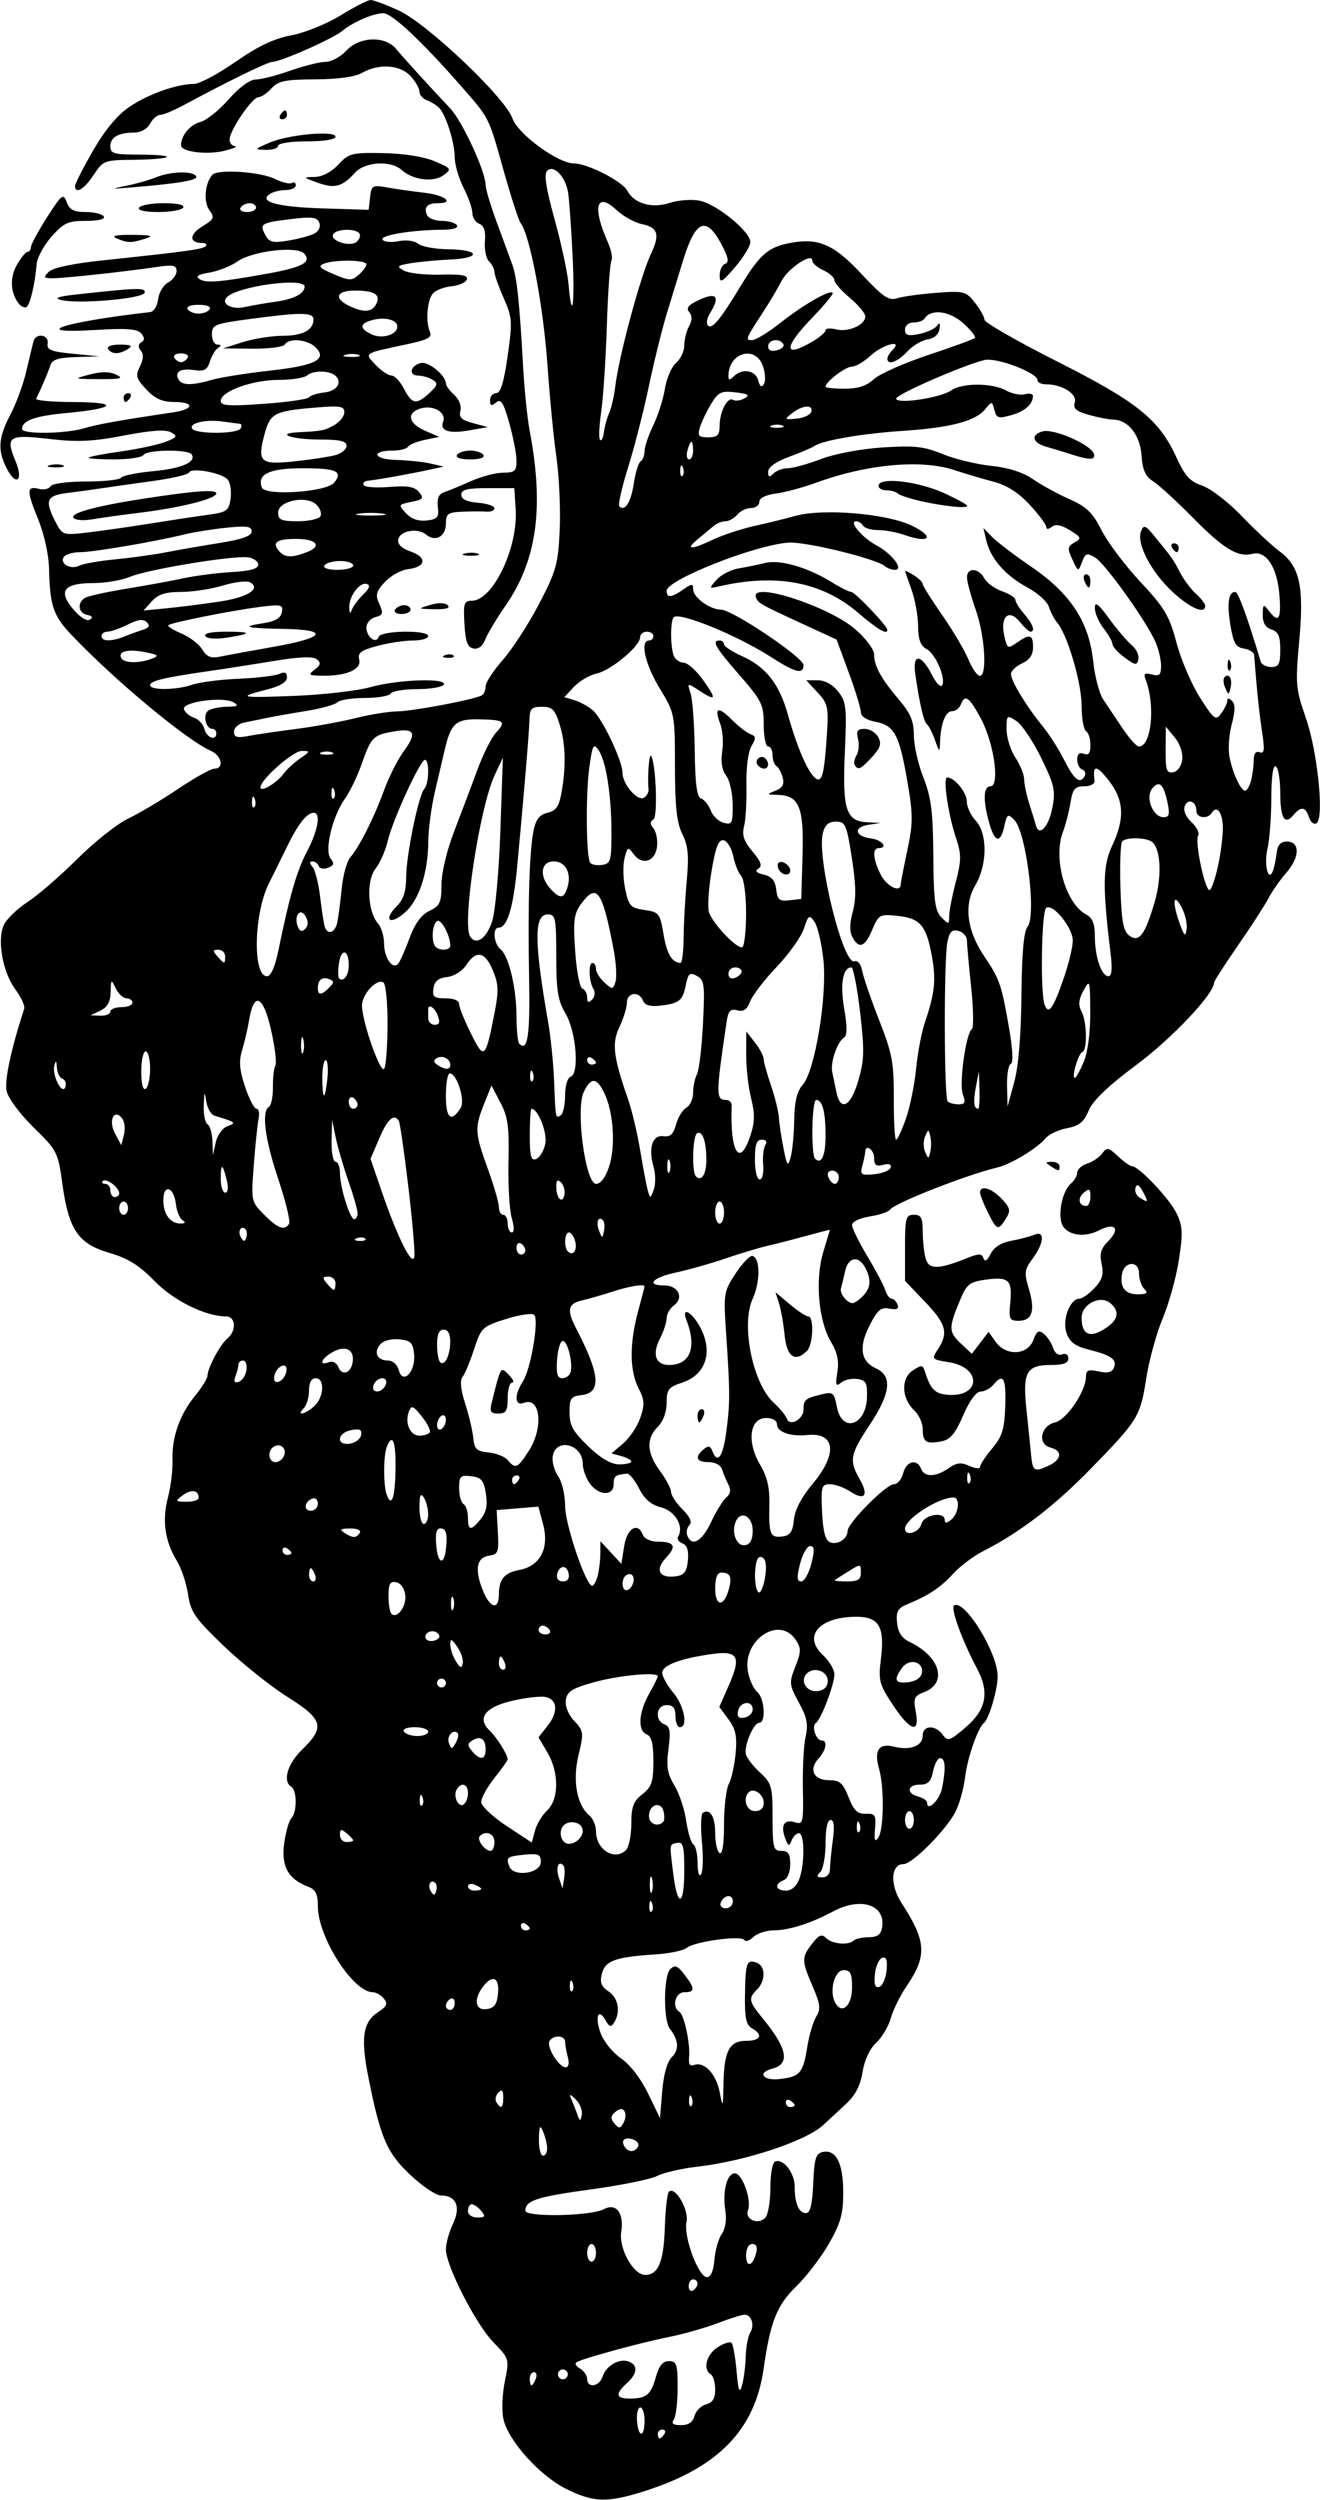 <?xml version="1.0" encoding="UTF-8" standalone="no"?>
<!-- Created with Inkscape (http://www.inkscape.org/) -->

<svg
   xmlns:dc="http://purl.org/dc/elements/1.1/"
   xmlns:cc="http://creativecommons.org/ns#"
   xmlns:rdf="http://www.w3.org/1999/02/22-rdf-syntax-ns#"
   xmlns:svg="http://www.w3.org/2000/svg"
   xmlns="http://www.w3.org/2000/svg"
   xmlns:sodipodi="http://sodipodi.sourceforge.net/DTD/sodipodi-0.dtd"
   xmlns:inkscape="http://www.inkscape.org/namespaces/inkscape"
   id="svg3336"
   version="1.1"
   inkscape:version="0.91 r13725"
   width="280.312"
   height="530.625"
   viewBox="0 0 280.312 530.625"
   sodipodi:docname="SeaShell5.svg">
  <defs
     id="defs3340" />
  <sodipodi:namedview
     pagecolor="#ffffff"
     bordercolor="#666666"
     borderopacity="1"
     objecttolerance="10"
     gridtolerance="10"
     guidetolerance="10"
     inkscape:pageopacity="0"
     inkscape:pageshadow="2"
     inkscape:window-width="1600"
     inkscape:window-height="837"
     id="namedview3338"
     showgrid="false"
     inkscape:zoom="1.262662"
     inkscape:cx="140.15625"
     inkscape:cy="265.3125"
     inkscape:window-x="-8"
     inkscape:window-y="-8"
     inkscape:window-maximized="1"
     inkscape:current-layer="svg3336" />
  <path
     style="fill:#000000"
     d="m 120.213,528.212 c -5.609,-2.795 -12.273,-10.206 -13.309,-14.801 -0.386,-1.713 -0.256,-5.293 0.289,-7.954 0.988,-4.822 0.979,-4.853 -2.414,-8.351 -3.766,-3.883 -10.091,-16.261 -10.091,-19.749 0,-1.226 0.682,-3.666 1.516,-5.423 1.71,-3.603 0.669,-5.995 -2.608,-5.995 -0.99,0 -3.87,-1.936 -6.4,-4.303 -5.007,-4.683 -6.36,-7.792 -8.908,-20.462 -1.737,-8.636 -1.262,-12.003 1.992,-14.135 1.89,-1.238 2.13,-1.8 1.232,-2.881 C 80.897,423.417 79.847,422.812 79.176,422.812 74.986,422.812 67.5,411.113 67.5,404.566 c 0,-2.623 -0.464,-3.54 -2.109,-4.169 -4.211,-1.611 -5.706,-4.329 -5.043,-9.17 0.334,-2.438 1.025,-4.85 1.536,-5.361 1.207,-1.207 1.201,-5.9 -0.009,-6.647 -1.928,-1.192 -0.844,-4.88 2.344,-7.969 4.862,-4.713 4.387,-6.372 -3.186,-11.124 -3.557,-2.232 -9.619,-7.076 -13.47,-10.764 -6.162,-5.901 -7.078,-7.216 -7.622,-10.955 -0.341,-2.337 -1.426,-5.576 -2.412,-7.197 -2.53,-4.16 -3.134,-8.502 -1.865,-13.397 0.602,-2.32 1.036,-5.857 0.965,-7.858 -0.173,-4.87 1.516,-9.723 4.762,-13.683 1.47,-1.793 2.672,-3.732 2.672,-4.309 0,-1.611 2.685,-6.627 4.238,-7.915 1.974,-1.639 1.766,-4.671 -0.321,-4.671 -4.379,0 -11.118,-3.343 -15.211,-7.545 -3.222,-3.308 -5.604,-4.788 -9.551,-5.936 -6.597,-1.918 -8.629,-4.895 -9.967,-14.603 -0.934,-6.777 -1.12,-7.144 -6.108,-12.014 -2.876,-2.808 -5.405,-6.208 -5.735,-7.708 -0.49,-2.232 0.945,-8.952 3.734,-17.491 0.194,-0.593 -0.656,-2.445 -1.888,-4.115 -2.69,-3.647 -3.909,-10.435 -2.449,-13.64 0.572,-1.255 2.84,-3.453 5.039,-4.884 2.2,-1.431 6.962,-5.553 10.583,-9.16 3.621,-3.607 8.473,-7.453 10.781,-8.546 2.309,-1.093 7.078,-3.927 10.599,-6.297 3.521,-2.37 7.001,-4.31 7.734,-4.31 2.114,0 1.547,-2.765 -0.776,-3.784 -5.153,-2.261 -20.478,-15.007 -29.637,-24.649 -3.796,-3.997 -4.543,-6.193 -4.705,-13.829 -0.066,-3.134 -1.016,-7.455 -2.367,-10.778 -2.455,-6.035 -2.412,-7.024 0.277,-6.321 0.973,0.254 2.052,0.004 2.398,-0.557 0.362,-0.585 3.578,-1.019 7.55,-1.019 3.806,0 7.143,-0.36 7.414,-0.799 0.272,-0.44 3.298,-1.061 6.726,-1.381 6.143,-0.574 9.299,-1.925 8.294,-3.551 C 40.008,95.312 31.185,95.404 30.469,96.562 30.15,97.078 27.313,97.5 24.163,97.5 c -3.149,0 -5.55,-0.175 -5.335,-0.389 0.215,-0.214 3.344,-0.807 6.953,-1.317 3.609,-0.511 7.828,-1.42 9.375,-2.021 2.485,-0.965 2.62,-1.2 1.157,-2.019 -1.144,-0.64 -4.233,-0.431 -9.994,0.678 -6.669,1.283 -9.852,1.428 -15.899,0.724 -8.624,-1.004 -9.317,-0.542 -7.11,4.74 1.716,4.106 0.135,5.425 -1.865,1.557 -1.996,-3.86 -1.815,-6.604 0.755,-11.438 1.211,-2.277 2.74,-6.453 3.399,-9.28 0.659,-2.827 1.343,-5.668 1.52,-6.313 0.507,-1.848 3.315,-1.409 2.999,0.469 -0.229,1.364 0.674,1.733 5.35,2.186 l 5.625,0.546 -4.951,0.158 c -3.806,0.121 -5.071,0.537 -5.467,1.798 -0.441,1.404 -1.768,4.524 -2.989,7.031 -0.188,0.387 3.384,0.71 7.939,0.717 9.862,0.017 9.022,1.355 -1.46,2.325 -6.803,0.63 -9.478,1.589 -9.478,3.4 0,1.138 9.143,1.034 13.131,-0.149 2.921,-0.867 7.761,-1.732 18.978,-3.392 4.482,-0.663 4.581,-2.198 0.142,-2.198 -2.493,0 -4.023,-0.693 -5.859,-2.653 -2.176,-2.322 -2.346,-2.931 -1.363,-4.885 0.753,-1.498 0.816,-2.603 0.189,-3.358 C 29.279,73.662 29.31,73.083 30,72.656 c 0.744,-0.46 0.74,-0.983 -0.015,-1.894 -0.796,-0.959 -3.089,-1.134 -9.655,-0.736 -14.781,0.896 -6.885,-1.695 11.545,-3.789 0.783,-0.089 1.538,-1.299 1.703,-2.73 0.163,-1.414 1.112,-3.007 2.109,-3.541 C 36.684,59.433 37.5,58.331 37.5,57.517 c 0,-1.209 -0.729,-1.371 -3.984,-0.886 -6.569,0.978 -19.76,2.417 -22.232,2.425 -2.027,0.006 -2.142,-0.161 -0.938,-1.361 0.859,-0.856 5.059,-1.758 11.217,-2.409 18.252,-1.932 21.464,-2.374 22.139,-3.05 0.37,-0.37 -0.005,-0.673 -0.834,-0.673 -2.748,0 -2.688,-1.822 0.116,-3.527 2.481,-1.509 2.632,-1.862 1.473,-3.447 -1.289,-1.762 -0.945,-5.753 0.645,-7.491 1.161,-1.269 10.23,-0.652 13.371,0.91 1.481,0.736 3.063,1.109 3.516,0.829 0.453,-0.28 0.824,-0.062 0.824,0.484 0,0.546 -0.949,0.999 -2.109,1.007 -1.16,0.008 -2.657,0.362 -3.326,0.786 -2.632,1.67 1.419,2.808 11.067,3.11 l 9.837,0.308 0.306,-2.672 c 0.289,-2.53 0.489,-2.64 3.75,-2.059 1.894,0.337 5.448,0.842 7.897,1.122 4.234,0.484 6.368,2.203 2.734,2.203 -2.212,0 -2.967,0.788 -2.335,2.435 0.277,0.723 1.7,1.315 3.161,1.315 1.461,0 2.918,0.422 3.236,0.938 0.347,0.562 -0.851,0.941 -2.992,0.946 -6.391,0.015 -13.386,1.155 -12.809,2.089 0.307,0.497 1.834,0.649 3.392,0.338 1.639,-0.328 3.397,-0.099 4.171,0.544 0.736,0.611 3.629,1.14 6.43,1.175 6.708,0.085 7.038,1.873 0.401,2.174 -2.836,0.129 -6.62,0.482 -8.41,0.784 -2.923,0.495 -3.069,0.654 -1.434,1.569 1.001,0.56 4.504,0.944 7.786,0.854 4.415,-0.122 5.866,0.141 5.581,1.01 -0.212,0.646 -1.693,1.304 -3.29,1.463 -1.598,0.159 -3.372,0.851 -3.942,1.538 -1.222,1.472 -1.571,5.985 -0.625,8.093 0.537,1.198 -0.376,1.705 -4.766,2.645 -9.532,2.04 -9.183,1.813 -6.753,4.399 1.165,1.24 2.667,2.255 3.337,2.255 0.67,0 1.873,1.266 2.673,2.812 1.716,3.318 2.651,3.473 5.417,0.896 1.751,-1.631 1.85,-2.048 0.664,-2.798 -0.767,-0.485 -2.167,-0.888 -3.112,-0.896 -2.136,-0.018 -1.547,-2.24 0.71,-2.678 1.61,-0.312 5.228,2.701 5.228,4.354 0,0.457 0.798,1.554 1.773,2.436 1.027,0.929 1.578,2.35 1.31,3.375 -0.36,1.377 0.236,1.957 2.68,2.611 l 3.143,0.841 -3.95,0.693 c -4.313,0.757 -6.287,0.105 -5.545,-1.83 0.725,-1.89 -1.893,-3.541 -4.556,-2.873 -3.284,0.824 -2.939,3.208 0.691,4.77 l 3.047,1.311 -3.066,0.64 c -1.687,0.352 -3.293,1.007 -3.571,1.456 -0.278,0.449 -1.72,0.816 -3.206,0.816 -4.78,0 -4.171,1.867 0.648,1.986 2.48,0.061 5.774,0.404 7.321,0.762 l 2.812,0.651 -2.812,0.613 c -4.345,0.947 -10.785,2.103 -13.415,2.409 -0.675,0.079 -1.009,0.495 -0.743,0.926 0.266,0.431 2.734,0.597 5.483,0.369 3.815,-0.316 5.294,-0.058 6.249,1.092 1.093,1.317 0.891,1.578 -1.616,2.08 -2.802,0.56 -2.828,0.615 -1.151,2.415 1.122,1.205 2.642,1.736 4.392,1.536 2.311,-0.264 2.635,-0.658 2.374,-2.888 -0.215,-1.838 0.19,-2.745 1.406,-3.148 0.939,-0.312 3.497,-1.365 5.682,-2.34 2.186,-0.975 5.244,-1.774 6.797,-1.774 2.438,0 2.823,-0.343 2.823,-2.517 0,-1.384 -0.69,-4.975 -1.533,-7.979 -1.242,-4.426 -1.775,-5.261 -2.812,-4.4 -0.992,0.823 -1.28,0.72 -1.28,-0.459 0,-0.837 0.589,-1.521 1.309,-1.521 0.928,0 1.635,-2.293 2.428,-7.878 1.04,-7.329 0.982,-8.187 -0.841,-12.307 C 105.882,60.817 105,58.329 105,57.725 c 0,-0.605 -0.516,-1.616 -1.147,-2.246 -0.631,-0.631 -1.025,-2.558 -0.876,-4.282 0.186,-2.163 -0.185,-3.311 -1.197,-3.699 -0.807,-0.31 -1.467,-1.331 -1.467,-2.269 0,-0.938 -0.844,-3.361 -1.875,-5.384 -1.031,-2.023 -1.875,-4.93 -1.875,-6.46 0,-3.091 -1.833,-8.938 -3.281,-10.468 -0.516,-0.544 -1.676,-1.27 -2.578,-1.611 -0.902,-0.342 -1.641,-1.188 -1.641,-1.88 0,-0.692 -0.86,-2.182 -1.912,-3.311 -2.225,-2.388 -6.732,-2.671 -10.276,-0.646 -1.484,0.848 -5.129,1.352 -9.933,1.373 -6.373,0.028 -7.861,0.334 -9.286,1.908 -0.933,1.031 -2.189,1.875 -2.791,1.875 -1.296,0 -6.115,7.085 -6.115,8.99 0,0.727 0.527,1.365 1.172,1.418 0.645,0.053 -0.305,0.472 -2.109,0.933 -3.765,0.96 -9.375,0.282 -9.375,-1.133 0,-2.068 1.937,-4.396 4.112,-4.942 1.258,-0.316 3.959,-2.474 6.002,-4.795 2.237,-2.541 4.518,-4.221 5.731,-4.221 1.108,0 4.415,-0.844 7.349,-1.875 2.934,-1.031 6.319,-1.875 7.521,-1.875 1.203,0 3.164,-1.055 4.359,-2.344 2.829,-3.053 8.267,-3.24 10.638,-0.367 1.668,2.021 6.678,7.526 11.427,12.555 2.617,2.772 7.549,13.445 7.549,16.337 0,0.816 1.092,4.434 2.427,8.041 1.335,3.607 2.809,7.613 3.275,8.902 0.934,2.58 1.51,8.074 2.26,21.562 0.272,4.898 0.897,11.016 1.389,13.594 3.093,16.23 1.558,27.451 -5.067,37.046 -1.952,2.828 -3.927,6.122 -4.388,7.319 -0.523,1.359 -1.454,2.061 -2.476,1.866 -1.265,-0.24 -1.702,-1.431 -1.921,-5.224 C 98.372,128.059 98.549,127.5 100.18,127.5 c 4.462,0 9.85,-11.201 9.327,-19.389 l -0.288,-4.517 -5.625,0 c -4.375,0 -5.625,0.312 -5.625,1.406 0,0.948 1.145,1.501 3.516,1.697 1.934,0.16 3.516,0.682 3.516,1.161 0,0.478 -0.738,0.808 -1.641,0.732 -0.902,-0.076 -3.223,-0.071 -5.156,0.011 -3.098,0.131 -3.516,0.431 -3.516,2.522 0,2.733 -2.215,3.977 -4.179,2.347 -1.821,-1.511 -5.577,-0.859 -5.937,1.031 -0.192,1.006 0.72,1.885 2.653,2.559 3.546,1.236 3.246,3.282 -0.546,3.725 -1.49,0.174 -3.711,1.398 -4.936,2.719 -1.893,2.042 -2.071,2.746 -1.186,4.689 0.9,1.976 0.785,2.353 -0.851,2.781 -1.041,0.272 -1.893,1.265 -1.893,2.205 0,2.012 2.066,3.591 2.601,1.987 C 80.866,133.809 90.938,133.65 90.938,135 c 0,0.516 -1.471,0.938 -3.268,0.938 -1.797,0 -5.197,0.516 -7.555,1.147 -3.436,0.919 -4.198,1.487 -3.838,2.864 0.545,2.083 -2.602,3.503 -7.666,3.46 -3.084,-0.027 -3.277,-0.164 -1.804,-1.283 1.298,-0.985 1.398,-1.457 0.469,-2.206 -0.808,-0.651 -3.706,-0.536 -9.151,0.363 -4.383,0.724 -10.711,1.709 -14.062,2.189 -9.249,1.325 -12.188,2.035 -12.188,2.948 0,1.126 5.647,1.053 9.004,-0.117 1.497,-0.522 5.884,-1.083 9.749,-1.248 3.865,-0.165 7.766,-0.627 8.669,-1.027 1.174,-0.521 1.641,-0.309 1.641,0.743 0,0.944 -1.426,1.837 -3.984,2.495 -6.748,1.734 -6.228,1.872 5.391,1.428 6.188,-0.237 13.557,-1.08 16.376,-1.874 5.803,-1.634 16.41,-1.98 15.499,-0.506 -0.319,0.516 -2.85,0.938 -5.625,0.938 -2.775,0 -5.306,0.422 -5.625,0.938 -0.319,0.516 -2.79,0.938 -5.493,0.938 -2.702,0 -5.329,0.415 -5.836,0.923 -0.508,0.508 -3.44,1.328 -6.516,1.823 -3.076,0.495 -6.858,1.16 -8.405,1.478 -1.547,0.318 -3.762,0.771 -4.922,1.008 -1.16,0.236 -2.109,1.102 -2.109,1.925 0,1.181 0.64,1.372 3.047,0.912 1.676,-0.32 6.211,-0.988 10.078,-1.483 3.867,-0.495 9.562,-1.531 12.656,-2.303 3.094,-0.771 7.102,-1.418 8.906,-1.437 3.343,-0.035 16.575,-2.549 17.978,-3.416 0.425,-0.262 0.772,-1.126 0.772,-1.918 0,-0.793 1.648,-3.314 3.662,-5.602 2.014,-2.288 5.471,-7.627 7.682,-11.863 3.634,-6.963 4.054,-8.466 4.386,-15.671 0.202,-4.383 -0.113,-11.344 -0.7,-15.469 -0.587,-4.125 -1.429,-12.773 -1.873,-19.219 -0.874,-12.716 -3.731,-27.901 -5.738,-30.499 -0.411,-0.532 -2.018,-5.491 -3.57,-11.019 C 103.659,24.489 104.069,25.288 97.5,17.808 89.427,8.616 83.202,2.812 81.414,2.812 c -2.138,0 -6.394,1.832 -8.758,3.77 -2.045,1.676 -13.038,6.536 -14.827,6.555 -1.011,0.011 -9.405,4.106 -18.909,9.226 -2.055,1.107 -4.255,2.013 -4.889,2.013 -0.634,0 -1.604,0.844 -2.156,1.875 -0.573,1.07 -1.963,1.875 -3.238,1.875 -3.463,0 -5.2,0.973 -5.2,2.913 0,1.564 0.743,1.775 6.25,1.775 3.438,0 6.016,0.234 5.731,0.519 -0.285,0.285 -3.432,0.546 -6.993,0.58 -6.295,0.059 -6.532,0.149 -8.552,3.231 -1.974,3.012 -3.936,4.165 -3.936,2.315 0,-0.47 1.729,-3.853 3.841,-7.518 2.548,-4.42 5.152,-7.544 7.734,-9.282 4.021,-2.706 10.062,-4.845 13.682,-4.845 1.139,0 5.098,-2.106 8.797,-4.679 C 54.788,9.797 58.199,8.178 61.875,7.492 64.719,6.961 69.407,5.065 72.329,3.265 75.242,1.469 78.117,0 78.717,0 c 0.6,0 3.278,1.003 5.952,2.23 6.061,2.779 22.614,18.472 24.158,22.903 1.163,3.335 9.674,9.555 13.076,9.555 2.868,0 10.227,3.766 11.308,5.787 1.471,2.749 5.244,3.831 9.016,2.586 1.764,-0.582 4.588,-0.8 6.275,-0.483 3.635,0.682 10.888,6.587 10.838,8.824 -0.019,0.862 -1.49,3.255 -3.267,5.318 -2.794,3.242 -3.234,3.475 -3.246,1.719 -0.007,-1.117 0.513,-2.218 1.158,-2.445 0.872,-0.308 0.7,-1.315 -0.675,-3.937 -3.329,-6.351 -5.589,-5.461 -8.27,3.257 -0.872,2.836 -2.422,7.898 -3.444,11.25 -1.022,3.352 -2.74,10.312 -3.819,15.469 -1.079,5.156 -3.052,12.862 -4.386,17.124 -1.334,4.262 -2.178,7.995 -1.877,8.297 1.19,1.19 2.47,-0.822 3.071,-4.829 0.347,-2.315 1.004,-4.439 1.46,-4.721 0.456,-0.282 0.829,-1.252 0.829,-2.156 0,-0.904 0.831,-3.364 1.848,-5.468 1.016,-2.103 2.134,-5.616 2.484,-7.806 0.35,-2.19 1.417,-4.65 2.371,-5.467 0.954,-0.817 1.734,-2.474 1.734,-3.682 0,-1.208 0.451,-3.04 1.003,-4.07 0.691,-1.291 0.702,-2.236 0.034,-3.04 -0.72,-0.868 -0.136,-1.544 2.279,-2.638 3.597,-1.63 4.332,-0.6 2.11,2.957 -0.625,1.001 -0.8,2.155 -0.388,2.565 0.866,0.863 2.62,-1.266 6.982,-8.472 4.038,-6.67 5.837,-8.214 10.582,-9.082 5.975,-1.093 9.176,0.323 15.11,6.683 4.51,4.834 5.709,5.644 7.5,5.07 1.173,-0.376 4.914,-0.893 8.315,-1.15 5.877,-0.444 6.283,-0.34 8.203,2.101 1.111,1.412 2.02,3.042 2.02,3.621 0,0.579 6.97,4.573 15.489,8.876 17.066,8.618 21.596,12.273 25.325,20.432 1.761,3.853 2.86,5.047 5.424,5.894 1.769,0.584 5.529,3.472 8.356,6.418 2.827,2.946 6.456,6.33 8.064,7.519 4.314,3.191 5.238,7.399 4.181,19.042 -0.829,9.134 -0.743,10.136 1.399,16.295 2.515,7.232 3.944,21.345 2.266,22.382 -0.547,0.338 -1.264,-0.236 -1.593,-1.274 -0.713,-2.246 -1.699,-2.394 -3.277,-0.493 -1.88,2.265 -2.821,0.704 -2.821,-4.677 0,-2.775 -0.422,-5.306 -0.938,-5.625 -0.594,-0.367 -0.946,2.105 -0.96,6.742 -0.012,4.027 -0.38,8.86 -0.817,10.741 -0.807,3.474 0.236,7.368 1.212,4.522 0.26,-0.759 0.599,-2.435 0.754,-3.724 0.194,-1.625 0.855,-2.344 2.155,-2.344 2.804,0 2.77,3.308 -0.068,6.562 -1.349,1.547 -3.077,4.012 -3.84,5.478 -0.763,1.466 -3.676,5.97 -6.474,10.009 -2.798,4.039 -5.087,7.603 -5.087,7.921 0,2.356 -8.906,11.785 -16.416,17.38 -6.064,4.518 -9.32,7.629 -10.208,9.753 -1.02,2.44 -2.018,3.253 -4.589,3.735 -1.807,0.339 -3.85,1.296 -4.539,2.125 -1.753,2.112 -7.39,5.542 -10.186,6.198 -6.497,1.524 -22.047,7.627 -22.884,8.981 -0.282,0.456 -2.209,1.1 -4.283,1.432 -2.155,0.345 -3.771,1.124 -3.771,1.819 0,0.669 1.451,3.625 3.224,6.57 1.773,2.945 3.489,6.189 3.813,7.21 0.324,1.021 0.938,1.857 1.363,1.857 0.426,0 0.992,0.567 1.257,1.26 0.344,0.895 -0.15,1.139 -1.707,0.841 -1.805,-0.345 -2.545,0.277 -4.208,3.536 -2.383,4.671 -1.929,7.67 1.39,9.182 3.48,1.586 3.061,5.269 -1.357,11.92 -4.207,6.333 -4.439,7.579 -2.153,11.562 1.999,3.483 1.089,4.651 -2.03,2.607 C 179.244,315.69 177.316,315 176.246,315 c -1.79,0 -1.923,0.467 -1.674,5.859 0.191,4.13 0.686,6.033 1.678,6.447 1.593,0.665 3.75,-0.72 3.75,-2.409 0,-1.654 8.171,-9.897 9.81,-9.897 0.772,0 1.669,-1.055 1.992,-2.344 0.648,-2.581 2.947,-3.149 3.796,-0.938 0.704,1.834 3.127,1.788 5.84,-0.112 1.714,-1.201 2.641,-1.303 4.427,-0.489 1.243,0.566 2.26,0.649 2.26,0.184 0,-0.465 1.157,-2.221 2.572,-3.902 2.136,-2.538 2.607,-4.061 2.776,-8.978 0.206,-5.984 -0.408,-7.079 -2.536,-4.515 -0.642,0.773 -1.854,1.413 -2.693,1.422 -0.943,0.01 -2.36,1.943 -3.709,5.061 -1.707,3.944 -2.728,5.149 -4.682,5.523 -3.198,0.611 -3.916,0.125 -3.916,-2.65 0,-1.239 -0.803,-3.007 -1.785,-3.929 -2.713,-2.549 -2.88,-6.769 -0.336,-8.462 1.911,-1.272 2.147,-1.241 2.646,0.351 1.129,3.601 2.081,4.566 4.726,4.79 7.094,0.6 7.387,-5.78 0.318,-6.91 -3.676,-0.588 -3.72,-0.64 -2.314,-2.786 2.26,-3.449 1.733,-5.354 -2.786,-10.07 l -4.219,-4.403 0,-7.015 c 0,-6.39 0.167,-7.015 1.875,-7.015 1.539,0 1.877,0.629 1.888,3.516 0.007,1.934 0.277,4.504 0.601,5.712 0.65,2.429 2.648,2.434 8.674,0.02 2.662,-1.066 3.265,-1.07 3.622,-0.023 0.287,0.841 0.787,0.536 1.516,-0.925 0.702,-1.408 2.242,-2.39 4.347,-2.77 1.793,-0.324 3.998,-0.902 4.9,-1.285 2.316,-0.982 2.149,1.705 -0.312,5.034 -1.756,2.375 -1.838,3.025 -0.81,6.454 1.391,4.643 0.715,6.766 -2.154,6.766 -1.966,0 -2.13,-0.349 -1.798,-3.831 0.46,-4.829 -0.309,-5.563 -5.145,-4.91 -3.385,0.457 -4.08,0.969 -5.336,3.93 -2.651,6.25 -2.66,7.137 -0.093,9.549 l 2.415,2.269 1.777,-2.332 1.777,-2.332 1.495,2.109 c 2.186,3.085 6.762,2.893 7.99,-0.336 0.759,-1.996 1.179,-2.239 2.284,-1.322 0.745,0.618 1.62,1.96 1.944,2.982 0.35,1.102 1.127,1.652 1.911,1.351 0.767,-0.294 1.322,0.07 1.322,0.87 0,0.974 -1.063,1.377 -3.635,1.377 -5.307,0 -6.123,1.495 -5.253,9.616 0.4,3.735 0.836,7.981 0.969,9.436 0.319,3.489 0.666,3.722 3.579,2.395 2.957,-1.347 3.204,-3.223 0.516,-3.926 -2.81,-0.735 -2.08,-4.613 1.005,-5.336 2.458,-0.576 6.526,-6.586 6.554,-9.682 0.013,-1.399 0.511,-1.606 2.709,-1.123 1.943,0.427 2.846,0.195 3.24,-0.833 0.666,-1.735 -0.569,-2.603 -5.448,-3.828 -2.799,-0.703 -3.956,-1.576 -4.625,-3.49 -0.971,-2.779 0.717,-7.291 2.728,-7.291 0.596,0 2.043,-1.02 3.214,-2.267 1.657,-1.764 1.992,-2.895 1.509,-5.095 -0.477,-2.172 -0.164,-3.285 1.349,-4.798 2.699,-2.699 1.547,-4.126 -1.893,-2.347 -3.318,1.716 -7.162,0.97 -7.96,-1.544 -0.768,-2.42 0.309,-6.993 1.972,-8.373 0.74,-0.614 1.346,-1.67 1.346,-2.345 0,-0.676 0.948,-1.529 2.106,-1.897 1.158,-0.368 2.601,-1.345 3.206,-2.173 0.99,-1.354 1.324,-1.293 3.345,0.605 1.235,1.16 2.572,2.109 2.971,2.109 1.449,0 8.041,6.975 9.503,10.056 1.273,2.684 1.343,4.168 0.459,9.861 -0.572,3.686 -2.116,9.256 -3.431,12.377 -1.315,3.121 -2.886,8.839 -3.491,12.707 -1.285,8.207 -1.684,8.853 -11.995,19.417 -7.557,7.742 -14.865,13.321 -22.655,17.295 -2.046,1.044 -4.88,3.168 -6.298,4.721 -2.703,2.96 -5.245,4.665 -9.631,6.46 -2.203,0.902 -2.583,1.551 -2.344,4.007 0.2,2.05 0.998,3.27 2.654,4.06 6.516,3.106 8.141,8.746 3.075,10.672 -2.096,0.797 -2.295,1.27 -1.752,4.165 0.897,4.781 -1.182,4.127 -4.921,-1.547 -2.853,-4.33 -3.055,-5.114 -2.484,-9.679 0.848,-6.789 -0.4,-8.945 -5.181,-8.945 -7.894,0 -11.491,4.091 -7.142,8.122 1.344,1.246 2.444,3.084 2.444,4.084 0,2.186 -2.827,9.604 -3.952,10.368 -0.963,0.655 0.055,3.675 1.239,3.675 1.333,0 0.972,2.047 -0.683,3.876 -2.107,2.328 -0.988,4.562 2.286,4.562 2.261,0 2.93,0.586 4.116,3.604 1.114,2.836 1.894,3.585 3.656,3.516 2.001,-0.079 2.211,0.262 1.967,3.193 -0.207,2.481 -0.038,2.938 0.691,1.875 1.19,-1.737 1.286,-10.707 0.156,-14.646 -1.113,-3.88 -0.039,-5.464 3.159,-4.662 3.456,0.867 6.115,-0.141 6.115,-2.318 0,-2.262 2.651,-2.39 4.249,-0.206 1.076,1.472 1.49,1.334 4.946,-1.641 4.328,-3.726 5.016,-7.398 2.33,-12.434 -3.152,-5.91 -5.682,-12.868 -4.862,-13.375 2.217,-1.37 9.217,9.971 9.255,14.995 0.021,2.743 -1.806,9.025 -2.883,9.91 -1.329,1.093 -3.521,7.36 -4.023,11.501 -0.298,2.458 -1.226,5.793 -2.063,7.41 -2.023,3.913 -9.172,11.089 -11.046,11.089 -2.68,0 -2.899,4.403 -0.409,8.228 5.294,8.133 5.487,11.19 1.113,17.622 -1.377,2.025 -2.898,5.104 -3.381,6.843 -0.482,1.739 -1.881,4.092 -3.108,5.23 -1.362,1.262 -2.489,3.681 -2.893,6.207 -0.463,2.892 -1.533,4.943 -3.552,6.805 -1.59,1.466 -3.734,3.453 -4.766,4.414 -3.671,3.423 -16.6,7.702 -26.801,8.869 -3.306,0.378 -7.131,1.261 -8.499,1.962 -1.368,0.701 -7.696,1.986 -14.062,2.855 -11.514,1.573 -13.918,2.352 -13.918,4.514 0,1.424 13.927,1.153 16.689,-0.325 2.594,-1.388 4.296,0.846 3.667,4.814 -0.558,3.521 2.557,9.132 5.076,9.143 2.779,0.012 3.934,-2.746 4.175,-9.963 0.13,-3.884 0.518,-7.343 0.864,-7.687 1.307,-1.301 4.311,3.841 3.746,6.413 -0.675,3.075 2.529,11.712 4.345,11.712 0.816,0 1.391,-1.34 1.583,-3.687 0.166,-2.028 0.87,-4.499 1.565,-5.492 0.763,-1.089 1.063,-3.046 0.756,-4.934 -0.655,-4.035 0.331,-7.919 2.01,-7.919 1.594,0 3.621,5.668 2.796,7.818 -0.742,1.934 2.088,3.199 3.65,1.631 0.61,-0.612 1.109,-3.478 1.109,-6.368 0,-3.081 0.44,-5.405 1.063,-5.616 1.742,-0.591 4.093,2.475 4.093,5.338 0,3.588 0.872,5.635 2.401,5.635 0.907,0 1.341,-1.782 1.54,-6.318 0.236,-5.381 0.546,-6.37 2.09,-6.664 2.794,-0.533 4.281,2.453 4.281,8.595 0,4.549 -0.55,6.528 -3.013,10.831 -1.657,2.896 -4.785,6.988 -6.952,9.094 -4.14,4.024 -5.523,7.511 -6.939,17.494 -1.849,13.04 -9.757,21.103 -25.553,26.056 -7.715,2.419 -10.608,2.319 -16.392,-0.563 z m 20.88,-11.65 c 0.319,-0.516 0.133,-0.938 -0.413,-0.938 -0.546,0 -0.993,0.422 -0.993,0.938 0,0.516 0.186,0.938 0.413,0.938 0.227,0 0.674,-0.422 0.993,-0.938 z M 136.875,513.75 c 0,-1.547 -0.405,-2.812 -0.9,-2.812 -0.495,0 -0.811,1.265 -0.703,2.811 0.256,3.659 1.603,3.661 1.603,0.002 z m 10.602,-1.007 c 0.28,-1.07 1.384,-2.173 2.453,-2.453 1.389,-0.363 1.945,-1.265 1.945,-3.156 0,-1.456 -0.422,-2.909 -0.938,-3.227 -1.732,-1.071 -0.958,-4.162 1.436,-5.73 1.305,-0.855 2.642,-1.286 2.97,-0.958 0.328,0.328 0.81,3.022 1.071,5.986 0.372,4.227 0.621,4.884 1.155,3.046 0.375,-1.289 0.729,-4.031 0.789,-6.094 0.059,-2.062 0.484,-4.345 0.944,-5.071 0.997,-1.574 0.3,-3.835 -1.182,-3.835 -0.579,0 -3.171,0.811 -5.759,1.802 -2.588,0.991 -7.237,2.311 -10.331,2.932 -6.108,1.226 -18.247,4.538 -19.574,5.34 -0.453,0.274 -0.137,0.882 0.703,1.352 0.84,0.47 1.527,1.466 1.527,2.214 0,2.044 2.599,1.635 3.282,-0.516 0.733,-2.31 3.578,-3.936 5.557,-3.177 2.007,0.77 1.852,2.545 -0.401,4.584 -2.561,2.318 -2.353,3.284 0.703,3.267 3.476,-0.019 4.407,-0.813 5.483,-4.673 0.648,-2.325 1.451,-3.281 2.755,-3.281 1.624,0 1.84,0.661 1.84,5.625 0,3.094 -0.368,6.152 -0.818,6.797 -0.589,0.843 -0.159,1.172 1.531,1.172 1.589,0 2.514,-0.629 2.858,-1.945 z m -33.701,-7.899 c 0.297,-0.773 0.131,-1.406 -0.368,-1.406 -0.499,0 -0.908,0.633 -0.908,1.406 0,0.773 0.166,1.406 0.368,1.406 0.203,0 0.611,-0.633 0.908,-1.406 z m 6.643,-1.486 c -0.302,-0.488 -0.948,-0.641 -1.437,-0.339 -0.488,0.302 -0.641,0.948 -0.339,1.437 0.302,0.488 0.948,0.641 1.437,0.339 0.488,-0.302 0.641,-0.948 0.339,-1.437 z M 148.125,484.632 c 0,-0.485 -0.422,-0.882 -0.938,-0.882 -0.516,0 -0.938,0.658 -0.938,1.462 0,0.804 0.422,1.201 0.938,0.882 0.516,-0.319 0.938,-0.976 0.938,-1.462 z m 12.455,-6.493 c 0.322,-1.233 0.036,-1.89 -0.824,-1.89 -0.789,0 -1.318,0.963 -1.318,2.399 0,2.703 1.389,2.372 2.143,-0.509 z M 126.562,478.125 c 0,-1.031 -0.422,-1.875 -0.938,-1.875 -0.516,0 -0.938,0.844 -0.938,1.875 0,1.031 0.422,1.875 0.938,1.875 0.516,0 0.938,-0.844 0.938,-1.875 z m -24.375,-8.906 c -0.642,-0.773 -1.537,-1.406 -1.99,-1.406 -0.452,0 -0.823,0.633 -0.823,1.406 0,0.808 0.846,1.406 1.99,1.406 1.662,0 1.798,-0.231 0.823,-1.406 z m 13.997,-13.359 c -0.036,-0.902 -0.428,-2.484 -0.872,-3.516 -0.646,-1.504 -0.819,-1.18 -0.872,1.641 -0.036,1.934 0.356,3.516 0.872,3.516 0.516,0 0.908,-0.738 0.872,-1.641 z m 19.289,-0.241 c 0.321,-0.519 -0.094,-1.204 -0.923,-1.522 -1.795,-0.689 -2.795,0.07 -1.933,1.466 0.778,1.26 2.095,1.285 2.855,0.056 z m -2.849,-7.546 c -0.408,-0.66 -1.034,-0.618 -1.937,0.132 -1.042,0.865 -1.091,1.401 -0.221,2.449 0.96,1.156 1.227,1.138 1.937,-0.132 0.453,-0.81 0.553,-1.912 0.221,-2.449 z m -10.362,-2.507 c -1.16,-1.16 -1.448,-1.227 -1.007,-0.236 0.34,0.764 0.918,2.233 1.285,3.265 0.589,1.659 0.705,1.686 1.007,0.236 0.187,-0.902 -0.391,-2.371 -1.285,-3.265 z m 20.433,-9.02 c 1.57,-1.568 1.419,-3.576 -0.453,-5.995 -1.395,-1.803 -1.339,-11.196 0.074,-12.609 1.005,-1.004 1.544,-0.805 3.026,1.122 2.301,2.991 2.295,3.75 -0.03,3.75 -1.924,0 -2.709,3.124 -1.044,4.153 1.031,0.637 2.353,6.833 2.063,9.671 -0.146,1.435 0.188,1.951 1.05,1.62 2.142,-0.822 4.701,1.869 5.444,5.726 0.674,3.498 0.713,3.413 0.816,-1.779 0.138,-6.981 1.254,-9.079 4.828,-9.079 3.063,0 3.651,-1.294 1.209,-2.661 -1.242,-0.695 -1.55,-2.193 -1.475,-7.165 0.104,-6.854 0.369,-7.557 2.536,-6.726 1.844,0.708 1.866,3.81 0.04,5.636 -1.922,1.922 -1.806,2.5 1.262,6.248 5.187,6.338 5.786,9.578 1.954,10.58 -3.239,0.847 -2.021,2.591 1.537,2.199 4.339,-0.478 5.005,-1.245 5.893,-6.785 0.406,-2.535 1.268,-5.452 1.916,-6.484 0.982,-1.564 0.855,-2.626 -0.77,-6.406 -2.373,-5.519 -2.379,-6.104 -0.102,-9.063 1.444,-1.876 2.038,-2.11 2.979,-1.172 1.274,1.27 4.771,1.577 5.836,0.512 0.363,-0.363 1.805,-0.68 3.203,-0.703 1.926,-0.032 2.617,-0.568 2.849,-2.204 0.671,-4.735 -4.602,-6.385 -10.431,-3.264 -4.715,2.524 -9.303,3.989 -12.543,4.005 -1.639,0.007 -3.616,0.65 -4.393,1.428 -0.777,0.777 -1.634,1.057 -1.904,0.62 -0.642,-1.038 -10.611,0.326 -12.236,1.675 -0.692,0.574 -3.729,1.204 -6.748,1.399 -8.41,0.543 -10.578,1.328 -11.269,4.081 -0.465,1.853 -0.134,2.732 1.414,3.761 2.081,1.382 2.611,4.356 1.179,6.617 -0.657,1.037 -1.002,0.948 -1.79,-0.461 -1.555,-2.779 -2.341,-0.81 -1.074,2.692 0.634,1.753 2.591,4.173 4.349,5.377 1.914,1.311 4.213,4.292 5.73,7.43 l 2.534,5.24 0.469,-5.694 c 0.297,-3.609 1.055,-6.279 2.07,-7.293 z M 106.875,445.125 c 0,-1.514 -0.277,-1.785 -1.043,-1.019 -0.574,0.574 -0.76,1.502 -0.413,2.062 0.97,1.569 1.457,1.22 1.457,-1.043 z m 40.015,0.012 c -0.299,-0.748 -0.521,-0.526 -0.566,0.566 -0.041,0.988 0.181,1.542 0.492,1.23 0.312,-0.312 0.345,-1.12 0.074,-1.797 z m 21.86,1.637 c 0,-0.227 -0.422,-0.674 -0.938,-0.993 -0.516,-0.319 -0.938,-0.133 -0.938,0.413 0,0.546 0.422,0.993 0.938,0.993 0.516,0 0.938,-0.186 0.938,-0.413 z m -48.159,-10.133 c -0.311,-1.16 -0.571,-2.637 -0.578,-3.281 -0.015,-1.418 -2.474,-1.561 -3.32,-0.193 -0.727,1.176 1.987,5.584 3.438,5.584 0.606,0 0.794,-0.863 0.46,-2.109 z m -24.028,-11.54 c 0,-0.804 -0.422,-1.201 -0.938,-0.882 -0.516,0.319 -0.938,0.976 -0.938,1.462 0,0.485 0.422,0.882 0.938,0.882 0.516,0 0.938,-0.658 0.938,-1.462 z m 9.2,-2.054 c 0.328,-3.397 -1.191,-4.063 -3.207,-1.406 -2.043,2.692 -1.636,5.099 0.804,4.753 1.617,-0.23 2.178,-1.011 2.403,-3.346 z m 75.175,-1.272 c 0,-2.952 -0.338,-3.65 -1.769,-3.65 -1.99,0 -3.15,4.508 -1.787,6.943 1.435,2.564 3.556,0.599 3.556,-3.293 z m -59.36,-1.013 c -0.299,-0.748 -0.521,-0.526 -0.566,0.566 -0.041,0.988 0.181,1.542 0.492,1.23 0.312,-0.312 0.345,-1.12 0.074,-1.797 z m 66.692,-2.575 c 0.218,-2.22 -0.043,-2.962 -0.938,-2.668 -0.681,0.224 -1.374,1.791 -1.54,3.482 -0.218,2.22 0.043,2.962 0.938,2.668 0.681,-0.224 1.374,-1.791 1.54,-3.482 z M 112.5,409.274 c 0,-0.227 -0.422,-0.674 -0.938,-0.993 -0.516,-0.319 -0.938,-0.133 -0.938,0.413 0,0.546 0.422,0.993 0.938,0.993 0.516,0 0.938,-0.186 0.938,-0.413 z m 25.953,-5.387 c -0.299,-0.748 -0.521,-0.526 -0.566,0.566 -0.041,0.988 0.181,1.542 0.492,1.23 0.312,-0.312 0.345,-1.12 0.074,-1.797 z m 17.172,-0.371 c 0,-1.656 -2.018,-1.367 -2.598,0.371 -0.204,0.612 0.297,1.113 1.113,1.113 0.816,0 1.484,-0.668 1.484,-1.484 z m -10.312,-6.553 c 0,-5.076 -0.257,-6.109 -1.456,-5.859 -1.755,0.365 -1.706,-0.005 -0.877,6.631 0.912,7.296 2.332,6.826 2.332,-0.772 z m -52.871,2.666 c -0.953,-0.953 -1.739,0.482 -0.957,1.747 0.591,0.956 0.811,0.956 1.129,0.004 0.217,-0.651 0.14,-1.439 -0.172,-1.751 z m 46.021,-0.939 c -0.238,-0.912 -0.448,-0.393 -0.467,1.154 -0.019,1.547 0.175,2.293 0.432,1.658 0.257,-0.635 0.272,-1.9 0.035,-2.812 z m -36.275,2.192 c 0,-0.203 -0.633,-0.611 -1.406,-0.908 -0.773,-0.297 -1.406,-0.131 -1.406,0.368 0,0.499 0.633,0.908 1.406,0.908 0.773,0 1.406,-0.166 1.406,-0.368 z m 67.523,-2.036 c 1.208,-3.178 1.173,-9.783 -0.053,-9.783 -0.532,0 -1.236,0.701 -1.564,1.557 -0.505,1.316 -0.718,1.23 -1.379,-0.555 -1.006,-2.721 -0.16,-4.042 2.126,-3.316 1.695,0.538 1.799,0.085 1.657,-7.227 -0.083,-4.291 0.18,-9.243 0.586,-11.005 0.582,-2.528 0.278,-4.043 -1.44,-7.188 -2.066,-3.782 -2.104,-4.17 -0.748,-7.623 1.257,-3.2 1.264,-3.886 0.058,-5.702 -3.468,-5.223 -11.377,0.086 -10.119,6.793 0.324,1.728 1.211,3.658 1.971,4.289 1.56,1.294 1.897,6.542 0.421,6.542 -1.168,0 -3.179,4.613 -2.86,6.562 0.126,0.773 1.46,2.543 2.963,3.932 2.555,2.361 2.733,2.987 2.733,9.609 0,6.459 0.165,7.084 1.875,7.084 1.463,0 1.875,0.625 1.875,2.842 0,1.661 -0.584,3.066 -1.406,3.382 -2.041,0.783 -1.724,2.214 0.492,2.214 1.175,0 2.247,-0.916 2.812,-2.405 z M 119.607,395.857 c -1.082,-1.082 -1.637,0.612 -0.899,2.744 l 0.754,2.18 0.345,-2.19 c 0.19,-1.204 0.1,-2.435 -0.2,-2.734 z m 29.452,-4.955 c -0.301,-3.145 -0.212,-5.925 0.197,-6.178 1.545,-0.955 2.619,0.825 2.619,4.338 0,2.002 0.422,3.9 0.938,4.219 0.592,0.366 0.938,-1.886 0.938,-6.1 0,-3.674 0.458,-7.535 1.018,-8.581 0.56,-1.046 1.209,-3.965 1.444,-6.488 0.336,-3.622 0.017,-5.14 -1.519,-7.218 l -1.945,-2.631 1.982,-4.481 c 2.744,-6.204 2.042,-7.53 -3.567,-6.742 -6.729,0.945 -10.536,2.382 -10.536,3.976 0,0.788 1.055,2.686 2.344,4.218 2.327,2.766 3.203,7.329 1.406,7.329 -0.516,0 -0.938,-1.055 -0.938,-2.344 0,-1.719 -0.5,-2.344 -1.875,-2.344 -2.256,0 -2.603,3.27 -0.434,4.102 1.15,0.441 1.316,1.491 0.825,5.198 -0.495,3.733 -0.248,5.254 1.261,7.751 1.033,1.708 2.163,5.1 2.511,7.537 0.348,2.437 1.031,4.677 1.517,4.977 0.486,0.3 0.89,2.103 0.898,4.006 0.008,1.999 0.321,2.978 0.74,2.318 0.399,-0.628 0.48,-3.716 0.179,-6.861 z m 27.191,5.791 c 0,-0.959 0.268,-3.701 0.596,-6.094 0.407,-2.972 0.259,-4.35 -0.469,-4.35 -0.661,0 -1.065,1.885 -1.065,4.969 0,2.733 -0.506,5.475 -1.125,6.094 -0.875,0.875 -0.771,1.125 0.469,1.125 0.929,0 1.594,-0.728 1.594,-1.744 z m -61.406,-1.537 c 0,-1.579 -0.518,-1.824 -3.281,-1.554 -3.913,0.383 -4.152,0.559 -3.404,2.511 0.897,2.338 6.685,1.51 6.685,-0.957 z M 132.938,392.625 c 0.619,-0.619 1.125,-3.119 1.125,-5.557 0,-3.611 0.434,-4.774 2.344,-6.276 1.992,-1.567 2.344,-2.617 2.344,-6.999 0,-3.718 -0.392,-5.306 -1.406,-5.695 -1.964,-0.753 -1.752,-4.613 0.469,-8.567 1.031,-1.836 1.875,-3.536 1.875,-3.779 0,-0.975 -8.312,-0.195 -13.594,1.277 -4.629,1.29 -5.68,1.957 -5.937,3.767 -0.188,1.324 0.526,3.091 1.793,4.44 1.998,2.127 2.044,2.496 0.897,7.273 -1.305,5.44 -0.36,10.588 2.357,12.843 0.747,0.62 1.358,2.1 1.358,3.289 0,3.917 3.965,6.394 6.375,3.983 z M 105,390.938 c 0,-1.802 -1.833,-2.542 -3.117,-1.258 -0.71,0.71 1.065,3.133 2.294,3.133 0.452,0 0.823,-0.844 0.823,-1.875 z m 18.75,-2.38 c 0,-0.667 -0.527,-1.397 -1.172,-1.622 -1.898,-0.662 -3.516,0.327 -3.516,2.15 0,0.933 0.527,1.886 1.172,2.118 1.459,0.524 3.516,-1.024 3.516,-2.645 z M 75,390.584 c 0,-0.195 -0.633,-0.879 -1.406,-1.521 -1.152,-0.956 -1.406,-0.892 -1.406,0.354 0,0.837 0.633,1.521 1.406,1.521 0.773,0 1.406,-0.159 1.406,-0.354 z m 41.201,-6.364 c 2.521,-2.349 2.54,-8.07 0.039,-12.308 l -1.885,-3.195 1.954,-2.484 c 2.294,-2.916 2.075,-5.598 -0.497,-6.093 -1.003,-0.193 -4.058,0.149 -6.79,0.76 -5.916,1.324 -7.83,3.698 -5.096,6.321 1.591,1.526 3.886,5.178 3.886,6.182 0,0.221 -1.266,1.994 -2.812,3.941 -1.547,1.946 -2.812,4.235 -2.812,5.085 0,0.85 2.417,3.137 5.371,5.083 l 5.371,3.537 0.673,-2.518 c 0.37,-1.385 1.539,-3.325 2.598,-4.311 z m 66.315,2.792 c -0.299,-0.748 -0.521,-0.526 -0.566,0.566 -0.041,0.988 0.181,1.542 0.492,1.23 0.312,-0.312 0.345,-1.12 0.074,-1.797 z M 194.062,386.25 c 0,-1.031 -0.422,-1.875 -0.938,-1.875 -0.516,0 -0.938,0.844 -0.938,1.875 0,1.031 0.422,1.875 0.938,1.875 0.516,0 0.938,-0.844 0.938,-1.875 z m -53.227,0.414 c 0.288,-0.288 0.316,-1.313 0.064,-2.279 -0.582,-2.226 -3.087,-1.393 -3.087,1.027 0,1.659 1.85,2.425 3.023,1.252 z m 21.352,-4.064 c 0,-1.781 -2.14,-3.273 -3.19,-2.223 -1.345,1.345 -0.473,3.998 1.315,3.998 1.215,0 1.875,-0.625 1.875,-1.775 z m -72.485,-1.214 c -0.299,-0.748 -0.521,-0.526 -0.566,0.566 -0.041,0.988 0.181,1.542 0.492,1.23 0.312,-0.312 0.345,-1.12 0.074,-1.797 z M 99.375,380.57 c 0,-1.956 -1.379,-2.443 -2.372,-0.837 -0.85,1.376 0.283,3.948 1.427,3.24 0.519,-0.321 0.944,-1.402 0.944,-2.403 z m 100.676,-1.059 c 0.838,-4.188 0.704,-6.385 -0.387,-6.385 -0.529,0 -1.214,1.266 -1.523,2.812 -0.436,2.178 -1.065,2.812 -2.789,2.812 -2.704,0 -2.961,1.858 -0.352,2.541 1.031,0.27 1.875,0.85 1.875,1.289 0,2.049 2.668,-0.529 3.176,-3.07 z M 103.125,371.305 c 0,-2.249 -1.082,-3 -2.797,-1.94 -1.076,0.665 -1.089,1.06 -0.075,2.282 1.663,2.004 2.872,1.86 2.872,-0.342 z m -5.945,-3.501 c -0.967,-0.967 -2.4,0.721 -1.843,2.172 0.507,1.321 0.662,1.31 1.451,-0.1 0.486,-0.869 0.662,-1.801 0.391,-2.071 z M 90.938,367.5 c 0,-0.516 -1.291,-0.938 -2.868,-0.938 -1.673,0 -2.626,0.391 -2.288,0.938 0.319,0.516 1.609,0.938 2.868,0.938 1.259,0 2.288,-0.422 2.288,-0.938 z m 68.906,-4.7 c 0,-2.01 -2.724,-1.719 -3.119,0.332 -0.241,1.253 0.141,1.635 1.393,1.393 0.949,-0.183 1.726,-0.959 1.726,-1.726 z m 15.938,-6.068 c 0,-2.068 -2.915,-3.098 -4.443,-1.57 -1.576,1.576 -0.021,4.066 2.329,3.732 1.383,-0.196 2.114,-0.944 2.114,-2.162 z M 94.688,357.188 c 0,-0.516 -0.422,-0.938 -0.938,-0.938 -0.516,0 -0.938,0.422 -0.938,0.938 0,0.516 0.422,0.938 0.938,0.938 0.516,0 0.938,-0.422 0.938,-0.938 z m 101.077,-2.112 c 0.457,-2.41 -2.636,-3.255 -4.181,-1.142 -1.899,2.596 -1.555,3.412 1.299,3.082 1.552,-0.179 2.694,-0.948 2.882,-1.94 z m -98.668,-5.579 c -1.215,-1.735 -1.472,-1.817 -1.472,-0.473 0,0.895 0.527,2.48 1.172,3.521 0.924,1.494 1.235,1.594 1.472,0.473 0.165,-0.781 -0.362,-2.366 -1.172,-3.521 z m 10.117,3.472 c -0.297,-0.773 -0.705,-1.406 -0.908,-1.406 -0.203,0 -0.368,0.633 -0.368,1.406 0,0.773 0.409,1.406 0.908,1.406 0.499,0 0.665,-0.633 0.368,-1.406 z M 92.957,346.645 c -1.074,-1.074 -3.231,-0.034 -2.474,1.192 0.283,0.457 1.162,0.583 1.953,0.279 0.94,-0.361 1.121,-0.871 0.52,-1.471 z m 23.762,-0.707 C 116.4,345.422 115.742,345 115.257,345 c -0.485,0 -0.882,0.422 -0.882,0.938 0,0.516 0.658,0.938 1.462,0.938 0.804,0 1.201,-0.422 0.882,-0.938 z m -30.656,-7.412 c -0.164,-1.41 -0.965,-2.546 -1.922,-2.727 C 82.838,335.552 82.5,336.146 82.5,338.681 c 0,1.757 0.278,3.471 0.617,3.811 1.183,1.183 3.226,-1.568 2.946,-3.966 z m 10.183,0.615 c -0.26,-0.645 -0.473,-0.117 -0.473,1.172 0,1.289 0.213,1.816 0.473,1.172 0.26,-0.645 0.26,-1.699 0,-2.344 z m 9.692,-0.682 c 0,-3.295 1.125,-4.659 4.342,-5.263 4.465,-0.838 6.418,-4.615 5.037,-9.743 l -0.997,-3.704 -4.425,0.368 -4.425,0.368 0.256,4.689 c 0.232,4.254 0.058,4.717 -1.875,4.992 -2.708,0.384 -3.126,3.033 -1.203,7.634 1.48,3.543 3.291,3.905 3.291,0.658 z m 48.836,-1.195 c 0.71,-2.655 0.307,-3.514 -1.649,-3.514 -0.809,0 -1.25,1.185 -1.25,3.359 0,3.904 1.869,4.004 2.899,0.154 z m 7.697,-6.003 c -0.264,-0.687 -0.857,-1.016 -1.319,-0.731 -1.013,0.626 -1.123,6.374 -0.142,7.356 0.857,0.857 2.125,-4.893 1.46,-6.625 z m -28.104,4.925 c 0.586,-1.527 -0.201,-2.609 -1.372,-1.886 -1.065,0.658 -1.041,3.2 0.03,3.2 0.46,0 1.064,-0.592 1.342,-1.315 z m -7.457,-1.732 c 0.311,-1.16 0.571,-3.291 0.578,-4.736 l 0.013,-2.626 2.223,2.399 2.223,2.399 0.601,-3.756 c 0.615,-3.847 2.899,-5.192 3.99,-2.35 0.297,0.774 1.688,1.406 3.096,1.406 3.641,0 4.124,0.947 1.764,3.458 -2.397,2.552 -1.373,4.388 2.168,3.886 1.737,-0.246 2.281,-0.976 2.512,-3.367 0.202,-2.099 -0.162,-3.229 -1.166,-3.614 -0.803,-0.308 -1.213,-0.962 -0.909,-1.453 1.31,-2.119 -0.63,-5.437 -3.621,-6.194 -2.127,-0.538 -3.525,-1.738 -4.672,-4.008 -0.901,-1.782 -2.061,-3.198 -2.578,-3.146 -2.496,0.249 -2.816,0.504 -2.816,2.25 0,2.58 -3.243,2.448 -5.103,-0.209 -0.803,-1.146 -1.459,-2.993 -1.459,-4.104 0,-4.244 -5.806,-5.653 -6.391,-1.552 -0.164,1.147 0.364,3.029 1.172,4.183 0.808,1.154 1.47,3.984 1.47,6.288 0,3.932 4.407,16.917 5.75,16.944 0.327,0.007 0.848,-0.938 1.159,-2.098 z m -60.008,-0.234 c -0.297,-0.773 -0.705,-1.406 -0.908,-1.406 -0.203,0 -0.368,0.633 -0.368,1.406 0,0.773 0.409,1.406 0.908,1.406 0.499,0 0.665,-0.633 0.368,-1.406 z m 53.858,-0.234 c -0.381,-1.976 -2.044,-1.851 -2.468,0.185 -0.177,0.849 0.34,1.456 1.241,1.456 0.966,0 1.425,-0.614 1.228,-1.641 z m 51.527,-2.109 c 0.738,-2.909 0.684,-3.75 -0.241,-3.75 -0.656,0 -1.621,1.688 -2.144,3.75 -0.738,2.909 -0.684,3.75 0.241,3.75 0.656,0 1.621,-1.688 2.144,-3.75 z m 10.526,1.853 c 0,-1.835 -0.084,-1.844 -2.578,-0.284 -1.418,0.887 -2.754,1.741 -2.969,1.897 -0.215,0.156 0.945,0.284 2.578,0.284 2.355,0 2.969,-0.392 2.969,-1.897 z m -88.098,-5.135 c 0.321,-3.183 0.02,-4.219 -1.224,-4.219 -0.835,0 -1.086,1.158 -0.831,3.831 0.361,3.781 1.688,4.031 2.055,0.387 z M 61.875,329.587 c 0,-0.227 -0.422,-0.674 -0.938,-0.993 C 60.422,328.275 60,328.461 60,329.007 60,329.553 60.422,330 60.938,330 c 0.516,0 0.938,-0.186 0.938,-0.413 z m 97.969,-4.743 c 0,-3.136 -2.64,-4.429 -3.653,-1.789 -0.914,2.381 0.305,5.221 2.093,4.876 1.038,-0.2 1.561,-1.233 1.561,-3.087 z m -8.83,-1.827 c 1.078,-2.294 2.538,-4.65 3.244,-5.236 0.854,-0.709 1.007,-1.587 0.456,-2.626 -0.455,-0.858 -1.056,-2.299 -1.335,-3.201 -0.308,-0.997 -1.439,-1.641 -2.881,-1.641 -2.63,0 -3.056,-1.079 -1.076,-2.722 1,-0.83 1.422,-0.749 1.846,0.354 1.094,2.851 2.235,1.318 2.949,-3.96 0.828,-6.13 0.827,-8.43 -0.01,-20.859 -0.583,-8.656 -0.526,-9.018 2.03,-12.897 1.446,-2.195 3.061,-3.85 3.588,-3.678 1.652,0.541 1.647,5.468 -0.009,9.141 -2.484,5.508 0.013,17.85 4.443,21.957 1.336,1.238 2.602,2.772 2.814,3.408 0.594,1.783 3.554,0.193 3.554,-1.909 0,-2.085 0.371,-2.391 3.941,-3.243 2.318,-0.554 2.587,-0.324 3.151,2.683 1.051,5.604 6.193,3.997 6.386,-1.996 0.1,-3.109 -0.189,-3.665 -2.045,-3.928 -1.189,-0.168 -2.75,0.182 -3.469,0.779 -1.09,0.905 -1.219,0.537 -0.773,-2.213 0.383,-2.362 0.004,-4.179 -1.339,-6.404 -2.66,-4.408 -3.431,-13.236 -1.665,-19.057 0.78,-2.571 1.422,-4.718 1.428,-4.771 0.006,-0.053 -2.205,0.514 -4.912,1.261 -2.707,0.747 -6.398,1.695 -8.203,2.107 -1.805,0.411 -5.868,1.631 -9.031,2.709 -3.162,1.079 -7.908,2.424 -10.547,2.99 -5.023,1.077 -6.497,2.749 -2.424,2.749 2.925,0 4.171,2.634 1.998,4.223 -0.857,0.627 -1.559,1.852 -1.559,2.723 0,0.871 -0.63,2.802 -1.4,4.29 -1.734,3.354 -0.964,5.638 1.902,5.638 4.533,0 5.959,-3.722 3.682,-9.609 -1.03,-2.663 0.899,-1.873 2.645,1.082 3.187,5.396 1.702,10.544 -3.541,12.275 -2.908,0.96 -3.288,1.457 -3.288,4.294 0,1.959 -0.73,3.939 -1.875,5.084 -2.513,2.513 -2.362,5.538 0.469,9.375 1.289,1.747 2.344,3.747 2.344,4.444 0,0.697 1.087,2.354 2.416,3.683 1.609,1.609 2.103,2.729 1.48,3.353 -0.515,0.515 -0.714,1.518 -0.441,2.229 0.954,2.486 3.115,1.257 5.059,-2.879 z m -2.889,-22.548 c 0,-0.773 0.409,-1.406 0.908,-1.406 0.499,0 0.665,0.633 0.368,1.406 -0.297,0.773 -0.705,1.406 -0.908,1.406 -0.203,0 -0.368,-0.633 -0.368,-1.406 z m 18.492,-17.109 c -0.241,-2.449 -0.779,-5.503 -1.196,-6.787 l -0.757,-2.334 3.053,2.569 c 1.679,1.413 3.442,2.569 3.918,2.569 1.269,0 1.057,5.996 -0.259,7.312 -2.531,2.531 -4.303,1.292 -4.758,-3.328 z M 76.406,325.312 c 0.334,-0.541 -0.534,-0.931 -2.054,-0.923 -2.045,0.011 -2.319,0.217 -1.227,0.923 1.801,1.164 2.562,1.164 3.281,0 z m 92.183,-2.77 c 0.199,-2.091 1.611,-4.795 3.984,-7.63 5.378,-6.424 4.837,-10.992 -1.227,-10.355 -3.496,0.367 -6.346,-0.656 -6.346,-2.276 0,-0.801 -0.929,-1.343 -2.301,-1.343 -3.485,0 -4.166,5.028 -1.331,9.832 1.594,2.701 2.105,4.936 2.014,8.811 -0.143,6.117 0.192,6.872 2.879,6.489 1.549,-0.221 2.093,-1.044 2.329,-3.527 z m 27.076,0.895 c 0.525,-2.007 4.959,-2.742 4.959,-0.823 0,0.727 0.435,0.692 1.406,-0.115 1.594,-1.323 1.909,-4.688 0.439,-4.688 -3.213,0 -10.282,4.558 -10.282,6.629 0,1.703 2.997,0.838 3.478,-1.004 z m -93.563,-1.066 c 1.168,-1.442 1.47,-2.953 1.077,-5.391 -0.456,-2.83 -0.968,-3.436 -3.113,-3.684 -2.294,-0.265 -2.567,0.003 -2.567,2.523 0,1.551 0.422,3.08 0.938,3.399 0.516,0.319 0.938,1.609 0.938,2.868 0,2.813 0.628,2.878 2.728,0.285 z m -11.18,-1.043 c -0.008,-1.16 -0.423,-2.742 -0.923,-3.516 -0.676,-1.046 -0.912,-0.506 -0.923,2.109 -0.008,1.934 0.408,3.516 0.923,3.516 0.516,0 0.931,-0.949 0.923,-2.109 z M 67.5,319.141 c 0,-0.816 -0.501,-1.317 -1.113,-1.113 -1.738,0.579 -2.027,2.598 -0.371,2.598 0.816,0 1.484,-0.668 1.484,-1.484 z m -25.312,-1.273 c 0,-1.634 -1.586,-1.88 -3.378,-0.524 -1.685,1.276 -1.643,1.348 0.799,1.376 1.418,0.016 2.578,-0.367 2.578,-0.852 z m 41.805,-6.227 c 0.083,-5.796 -0.671,-7.633 -1.861,-4.533 -0.741,1.932 -0.732,8.252 0.016,10.2 1.038,2.704 1.757,0.495 1.845,-5.667 z m 26.164,2.422 c 0.319,-0.516 0.133,-0.938 -0.413,-0.938 -0.546,0 -0.993,0.422 -0.993,0.938 0,0.516 0.186,0.938 0.413,0.938 0.227,0 0.674,-0.422 0.993,-0.938 z m 95.797,-1.113 c -0.299,-0.748 -0.521,-0.526 -0.566,0.566 -0.041,0.988 0.181,1.542 0.492,1.23 0.312,-0.312 0.345,-1.12 0.074,-1.797 z m -93.687,-4.979 c 3.197,-4.935 2.537,-11.608 -1.012,-10.245 -1.989,0.763 -2.099,-1.663 -0.207,-4.555 1.654,-2.529 3.448,-13.022 2.413,-14.111 -0.41,-0.431 -3.105,-0.041 -5.988,0.868 -5.056,1.594 -5.297,1.821 -6.793,6.409 -0.853,2.616 -1.956,5.269 -2.451,5.895 -0.589,0.745 -0.401,2.687 0.547,5.625 0.796,2.468 1.573,5.753 1.727,7.3 0.239,2.402 0.714,2.855 3.257,3.101 1.637,0.159 3.482,0.897 4.099,1.641 1.595,1.922 2.041,1.727 4.408,-1.928 z m -7.896,-10.08 c 2.021,-8.112 1.901,-7.913 3.677,-6.115 0.902,0.914 1.219,1.661 0.703,1.661 -0.516,0 -0.938,1.477 -0.938,3.281 0,2.716 -0.342,3.281 -1.984,3.281 -1.589,0 -1.879,-0.421 -1.459,-2.109 z m 29.693,12.297 c 0,-0.327 -0.949,-0.849 -2.109,-1.161 l -2.109,-0.567 2.493,-2.121 c 1.371,-1.166 3.007,-3.618 3.636,-5.449 0.962,-2.799 0.9,-3.799 -0.384,-6.282 -1.89,-3.656 -1.933,-9.418 -0.121,-16.171 0.761,-2.836 1.389,-5.262 1.395,-5.391 0.029,-0.609 -3.118,-0.111 -6.753,1.069 -2.209,0.717 -5.177,1.569 -6.595,1.893 -2.914,0.666 -3.193,2.034 -1.197,5.868 5.11,9.816 5.438,13.713 1.197,14.201 -2.281,0.262 -2.578,0.686 -2.578,3.676 0,2.753 0.74,4.089 3.991,7.203 2.687,2.574 4.831,3.824 6.562,3.824 1.415,0 2.572,-0.267 2.572,-0.594 z m -73.735,-1.251 c 0.601,-1.566 -0.796,-2.775 -2.203,-1.905 -1.402,0.866 -1.131,3.281 0.368,3.281 0.718,0 1.544,-0.619 1.834,-1.376 z m 16.349,-4.362 c 0.222,-1.167 -0.264,-1.413 -2.1,-1.063 -3.005,0.574 -3.28,3.308 -0.289,2.881 1.155,-0.165 2.23,-0.983 2.389,-1.819 z m 14.585,-0.591 c 0.239,-0.387 -0.52,-1.901 -1.687,-3.365 -1.845,-2.314 -2.203,-2.45 -2.745,-1.039 -0.93,2.423 0.248,5.108 2.24,5.108 0.966,0 1.952,-0.317 2.191,-0.704 z M 94.688,301.296 c 0,-0.773 -0.422,-1.146 -0.938,-0.827 -0.516,0.319 -0.938,1.212 -0.938,1.986 0,0.773 0.422,1.146 0.938,0.827 0.516,-0.319 0.938,-1.212 0.938,-1.986 z M 66.723,298.448 C 68.814,296.557 69.024,292.5 67.031,292.5 c -0.915,0 -1.406,0.917 -1.406,2.625 0,1.444 -0.506,3.131 -1.125,3.75 -1.721,1.721 0.273,1.338 2.223,-0.427 z m 15.178,-4.542 c 0.317,-0.826 0.013,-1.406 -0.737,-1.406 -0.702,0 -1.519,0.633 -1.816,1.406 -0.317,0.826 -0.013,1.406 0.737,1.406 0.702,0 1.519,-0.633 1.816,-1.406 z m -29.571,-3.12 c 0.165,-1.12 -0.152,-2.036 -0.703,-2.036 -0.551,0 -1.003,0.387 -1.003,0.861 0,0.473 -0.278,1.586 -0.618,2.472 -0.434,1.131 -0.224,1.481 0.703,1.175 0.727,-0.24 1.456,-1.352 1.621,-2.472 z m 8.462,0.357 c 0.207,-1.069 -0.131,-1.52 -0.938,-1.251 -0.694,0.231 -1.407,1.172 -1.585,2.091 -0.207,1.069 0.131,1.52 0.938,1.251 0.694,-0.231 1.407,-1.172 1.585,-2.091 z m 27.146,-3.719 c -0.241,-2.471 -0.703,-2.933 -3.175,-3.175 -1.73,-0.169 -3.363,0.285 -4.065,1.131 -1.428,1.721 -0.573,3.37 1.747,3.37 0.965,0 1.942,0.884 2.241,2.029 0.839,3.209 3.613,0.347 3.252,-3.356 z m 33.192,3.905 c 0.608,-1.809 -0.548,-6.684 -1.6,-6.744 -0.516,-0.029 -1.067,1.74 -1.226,3.931 -0.216,2.989 0.052,3.984 1.072,3.984 0.748,0 1.537,-0.527 1.754,-1.172 z m -46.277,-2.052 c 0.531,-2.74 -1.349,-3.858 -4.053,-2.411 -2.529,1.353 -3.294,3.121 -0.964,2.227 0.806,-0.309 1.649,0.117 1.991,1.007 0.735,1.916 2.594,1.411 3.027,-0.823 z m 20.757,-4.51 c 0.009,-1.673 -0.479,-2.578 -1.392,-2.578 -0.969,0 -1.406,0.972 -1.406,3.125 0,1.719 0.288,3.413 0.639,3.764 0.962,0.962 2.143,-1.397 2.159,-4.311 z M 235.104,281.666 c 2.436,-1.706 2.658,-3.459 0.65,-5.126 -2.134,-1.771 -6.066,0.257 -6.066,3.128 0,3.766 1.894,4.465 5.416,1.998 z m -51.89,-6.576 c 1.713,-1.713 1.864,-3.545 0.503,-6.088 -1.403,-2.621 -3.591,-2.227 -4.246,0.765 -0.311,1.418 -0.708,3.054 -0.882,3.636 -0.33,1.1 1.28,3.161 2.469,3.161 0.376,0 1.346,-0.663 2.156,-1.473 z M 243,273.562 c -0.619,-0.619 -1.125,-2.126 -1.125,-3.35 0,-2.671 -3.067,-2.596 -3.584,0.087 -0.549,2.852 0.597,4.388 3.273,4.388 1.992,0 2.311,-0.25 1.436,-1.125 z M 71.25,272.344 c 0,-0.773 -0.684,-1.406 -1.521,-1.406 -1.246,0 -1.31,0.255 -0.354,1.406 0.642,0.773 1.326,1.406 1.521,1.406 0.195,0 0.354,-0.633 0.354,-1.406 z m 15.464,-20.483 c -0.871,-7.297 -1.779,-13.584 -2.017,-13.971 -1.011,-1.643 -2.382,-0.427 -4.139,3.671 l -1.875,4.374 2.443,7.11 c 3.271,9.522 6.434,15.856 6.851,13.722 0.176,-0.902 -0.392,-7.61 -1.263,-14.907 z m 24.849,13.507 c 0,-0.485 -0.422,-1.143 -0.938,-1.462 -0.516,-0.319 -0.938,0.078 -0.938,0.882 0,0.804 0.422,1.462 0.938,1.462 0.516,0 0.938,-0.397 0.938,-0.882 z m 10.584,-1.931 c -0.27,-1.031 -0.863,-1.874 -1.318,-1.874 -0.95,0 -1.128,3.138 -0.229,4.037 1.087,1.087 2.046,-0.254 1.547,-2.163 z M 52.129,260.879 c -0.953,-0.953 -1.739,0.482 -0.957,1.747 0.591,0.956 0.811,0.956 1.129,0.004 0.217,-0.651 0.14,-1.439 -0.172,-1.751 z m 25.43,1.992 c -0.312,-0.312 -1.12,-0.345 -1.797,-0.074 -0.748,0.299 -0.526,0.521 0.566,0.566 0.988,0.041 1.542,-0.181 1.23,-0.492 z m 50.493,-3.882 c -1.008,-1.008 -1.544,0.404 -0.836,2.205 0.664,1.689 0.714,1.692 1.042,0.061 0.19,-0.943 0.097,-1.962 -0.207,-2.266 z m -19.382,-0.473 c -0.488,-1.676 -0.797,-7.055 -0.686,-11.953 0.167,-7.403 -0.121,-9.52 -1.709,-12.545 l -1.91,-3.639 -1.557,3.892 c -2.043,5.106 -1.983,6.155 0.787,13.79 1.289,3.554 2.344,7.202 2.344,8.106 0,0.905 0.422,1.645 0.938,1.645 0.516,0 0.938,0.844 0.938,1.875 0,1.031 0.392,1.875 0.872,1.875 0.535,0 0.529,-1.179 -0.015,-3.047 z m -47.278,1.196 c 0.31,-0.502 -0.719,-4.745 -2.288,-9.428 -2.863,-8.546 -3.612,-14.391 -1.974,-15.403 0.483,-0.299 0.856,-2.183 0.828,-4.187 -0.028,-2.004 0.208,-4.062 0.524,-4.572 0.316,-0.511 -0.096,-3.897 -0.916,-7.524 -1.656,-7.334 -3.632,-8.259 -4.649,-2.178 -0.315,1.884 -0.993,4.798 -1.506,6.476 -0.709,2.319 -0.56,4.174 0.623,7.734 0.856,2.576 1.952,4.684 2.436,4.684 0.484,0 0.684,0.949 0.445,2.109 -0.239,1.16 -0.698,5.593 -1.02,9.851 -0.581,7.678 -0.563,7.765 2.22,10.547 2.929,2.929 4.328,3.43 5.278,1.892 z m -22.635,-0.745 c -0.598,-0.381 -1.231,-1.924 -1.406,-3.429 -0.43,-3.694 -2.663,-4.367 -2.663,-0.804 0,2.99 1.478,4.961 3.703,4.939 0.984,-0.01 1.102,-0.238 0.366,-0.706 z M 153.75,257.344 c 0,-1.289 -0.422,-2.344 -0.938,-2.344 -0.516,0 -0.938,1.055 -0.938,2.344 0,1.289 0.422,2.344 0.938,2.344 0.516,0 0.938,-1.055 0.938,-2.344 z m -77.812,0.147 c 0,-0.693 -0.871,-3.751 -1.936,-6.797 -1.065,-3.046 -2.284,-7.225 -2.71,-9.287 l -0.774,-3.75 -0.103,4.453 c -0.056,2.449 0.319,4.453 0.835,4.453 0.516,0 0.938,1.061 0.938,2.359 0,3.011 2.109,9.829 3.041,9.829 0.39,0 0.709,-0.567 0.709,-1.259 z m -48.75,-1.084 C 27.188,255.633 26.766,255 26.25,255 c -0.516,0 -0.938,0.633 -0.938,1.406 0,0.773 0.422,1.406 0.938,1.406 0.516,0 0.938,-0.633 0.938,-1.406 z m 204.375,-2.459 c 0,-1.656 -0.234,-1.795 -1.396,-0.831 -1.411,1.171 -1.11,2.821 0.514,2.821 0.485,0 0.882,-0.895 0.882,-1.99 z m -112.412,-2.985 c -0.742,-0.742 -1.025,-0.499 -1.025,0.881 0,2.479 1.311,3.794 1.729,1.735 0.177,-0.874 -0.139,-2.051 -0.703,-2.615 z m 123.538,1.93 c -0.785,-1.467 -1.257,-1.719 -1.554,-0.829 -0.234,0.703 0.153,1.644 0.86,2.093 1.873,1.187 1.94,1.066 0.693,-1.263 z m -217.376,0.347 c 0,-1.22 -2.762,-3.29 -3.46,-2.592 -0.331,0.331 -0.11,0.602 0.491,0.602 0.602,0 1.094,0.633 1.094,1.406 0,0.773 0.422,1.406 0.938,1.406 0.516,0 0.938,-0.37 0.938,-0.823 z m 113.465,-5.645 c -1.15,-4.008 -0.232,-6.798 2.125,-6.461 1.429,0.204 2.103,-0.426 2.66,-2.483 0.41,-1.516 1.394,-3.119 2.186,-3.562 0.792,-0.443 1.44,-1.867 1.44,-3.164 0,-1.297 0.368,-3.069 0.818,-3.938 0.45,-0.868 1.025,-5.708 1.278,-10.756 0.415,-8.288 0.289,-9.268 -1.302,-10.119 -1.51,-0.808 -1.843,-0.533 -2.336,1.93 -0.669,3.347 -1.419,3.943 -5.53,4.396 -2.07,0.228 -3.204,-0.115 -3.575,-1.083 -0.794,-2.069 -3.415,-1.741 -3.415,0.426 0,1.014 -0.706,3.324 -1.569,5.134 -1.678,3.519 -1.349,6.257 1.863,15.523 0.804,2.32 1.948,7.172 2.541,10.781 0.593,3.609 1.312,7.399 1.598,8.422 0.501,1.793 0.547,1.787 1.274,-0.181 0.415,-1.122 0.39,-3.312 -0.056,-4.866 z m -90.61,2.953 C 47.284,246.866 46.875,246.743 46.875,250.156 c 0,1.633 0.43,2.969 0.955,2.969 0.567,0 0.704,-1.048 0.337,-2.578 z m 81.184,-2.975 c 1.401,-4.245 0.939,-11.502 -0.989,-15.523 -1.647,-3.436 -2.853,-3.513 -4.403,-0.281 -1.762,3.676 0.365,19.482 2.621,19.482 0.979,0 2.006,-1.364 2.77,-3.678 z m 48.774,2.272 c 0,-0.773 -0.62,-1.406 -1.377,-1.406 -0.839,0 -1.166,0.55 -0.837,1.406 0.297,0.773 0.916,1.406 1.377,1.406 0.46,0 0.837,-0.633 0.837,-1.406 z M 150,246.115 c 0,-3.865 -0.853,-6.278 -1.973,-5.586 -0.954,0.59 -1.154,8.218 -0.24,9.133 C 148.974,250.849 150,249.204 150,246.115 Z m 12.067,1.137 c -0.145,-1.683 0.059,-3.582 0.452,-4.219 0.451,-0.73 0.176,-1.158 -0.746,-1.158 -1.107,0 -1.462,1.023 -1.462,4.219 0,2.388 0.438,4.219 1.009,4.219 0.568,0 0.894,-1.337 0.746,-3.06 z m -19.884,-0.924 c -0.26,-0.645 -0.473,-0.117 -0.473,1.172 0,1.289 0.213,1.816 0.473,1.172 0.26,-0.645 0.26,-1.699 0,-2.344 z m 46.939,1.48 c 0.229,-0.698 -0.343,-0.914 -1.568,-0.594 -1.498,0.392 -1.929,0.061 -1.929,-1.48 0,-1.764 -1.856,-3.024 -1.888,-1.281 -0.007,0.387 -0.275,1.683 -0.596,2.881 -0.534,1.995 -0.323,2.153 2.519,1.875 1.706,-0.167 3.264,-0.797 3.462,-1.401 z m -20.465,-10.091 c 0.067,-3.962 0.587,-6.122 1.809,-7.5 2.604,-2.938 5.22,-18.776 4.386,-26.559 -0.37,-3.451 -1.218,-7.054 -1.884,-8.006 -1.121,-1.601 -1.291,-1.494 -2.254,1.425 -0.573,1.736 -3.171,5.388 -5.774,8.117 -2.603,2.729 -5.138,6.029 -5.634,7.333 -0.657,1.727 -1.4,2.241 -2.735,1.892 -1.478,-0.386 -1.919,0.094 -2.273,2.473 -2.296,15.417 -2.303,16.546 -0.105,16.546 0.673,0 1.204,0.527 1.18,1.172 -0.371,10.001 1.694,13.32 3.98,6.395 0.945,-2.864 0.979,-4.625 0.15,-7.915 -0.586,-2.327 -1.056,-6.471 -1.045,-9.207 l 0.021,-4.975 1.833,2.344 c 1.008,1.289 1.843,2.856 1.854,3.483 0.011,0.627 0.712,3.158 1.556,5.625 0.845,2.467 1.603,5.541 1.685,6.83 0.082,1.289 0.524,4.242 0.983,6.562 0.743,3.761 0.906,3.964 1.503,1.875 0.368,-1.289 0.712,-4.848 0.763,-7.908 z m -52.871,5.078 c 0.506,-2.306 -1.516,-7.482 -2.924,-7.482 -0.199,0 -0.361,2.518 -0.361,5.596 0,4.483 0.268,5.493 1.349,5.078 0.742,-0.285 1.613,-1.721 1.936,-3.191 z m 59.527,-1.836 c 0,-4.967 -0.671,-7.521 -1.975,-7.521 -0.945,0 -1.165,11.547 -0.238,12.475 1.331,1.331 2.213,-0.642 2.213,-4.953 z m 22.245,0.213 c -0.374,-1.562 -0.426,-1.562 -1.107,0 -0.393,0.902 -0.393,2.379 0,3.281 0.68,1.563 0.733,1.563 1.107,0 0.216,-0.902 0.216,-2.379 0,-3.281 z M 48.281,239.022 c 1.987,-0.737 1.89,-0.817 -2.745,-2.248 -0.736,-0.227 -1.517,-1.598 -1.735,-3.047 -0.334,-2.222 -0.418,-2.092 -0.536,0.827 -0.077,1.903 0.281,3.721 0.797,4.04 0.516,0.319 0.987,1.926 1.048,3.571 l 0.111,2.992 0.592,-2.719 c 0.326,-1.496 1.436,-3.032 2.467,-3.415 z m -22.328,-1.64 c -1.733,-2.243 -3.008,0.415 -1.527,3.183 l 1.326,2.478 0.568,-2.225 c 0.313,-1.224 0.147,-2.77 -0.368,-3.436 z m 166.423,0.04 c 0.862,-2.449 1.832,-7.195 2.156,-10.547 0.324,-3.352 1.162,-7.781 1.863,-9.844 2.158,-6.351 2.435,-9.18 1.422,-14.515 -1.185,-6.237 -2.485,-7.671 -7.407,-8.163 -3.583,-0.358 -3.861,-0.2 -5.175,2.946 -1.548,3.705 -2.833,4.187 -4.226,1.584 -0.625,-1.168 -0.599,-2.942 0.079,-5.391 0.748,-2.702 0.699,-5.658 -0.19,-11.384 -1.105,-7.12 -1.373,-7.734 -3.375,-7.734 -1.565,0 -2.348,0.689 -2.791,2.457 -1.317,5.248 4.332,28.103 6.72,27.187 0.696,-0.267 1.362,0.566 1.649,2.064 0.265,1.381 1.89,6.098 3.612,10.48 2.767,7.043 3.127,8.976 3.095,16.641 -0.02,4.77 0.198,8.672 0.483,8.672 0.285,0 1.224,-2.004 2.086,-4.453 z m -94.55,-2.289 c 1.007,-1.597 -0.804,-7.321 -2.316,-7.321 -0.453,0 -0.824,2.145 -0.824,4.766 0,4.831 1.126,5.747 3.14,2.555 z M 120,232.523 c 0,-2.059 0.505,-3.785 1.172,-4.009 1.91,-0.639 1.192,-9.562 -1.079,-13.411 -1.624,-2.753 -1.968,-4.88 -1.968,-12.188 0,-8.045 -0.161,-8.853 -1.766,-8.853 -2.982,0 -2.968,5.576 0.058,22.969 0.538,3.094 1.097,8.578 1.241,12.188 0.334,8.371 0.299,8.183 1.405,7.5 0.516,-0.319 0.938,-2.207 0.938,-4.196 z m -44.062,1.908 c 0,-0.485 -0.422,-1.143 -0.938,-1.462 -0.516,-0.319 -0.938,0.078 -0.938,0.882 0,0.804 0.422,1.462 0.938,1.462 0.516,0 0.938,-0.397 0.938,-0.882 z m 132.064,-3.102 -0.123,-3.984 -0.633,3.281 c -0.602,3.12 -0.446,4.688 0.466,4.688 0.227,0 0.358,-1.793 0.29,-3.984 z m -25.724,-2.021 c 1.264,-4.346 1.315,-6.415 0.363,-14.531 -0.611,-5.205 -1.44,-9.463 -1.843,-9.463 -1.818,0 -2.433,3.541 -1.526,8.782 0.663,3.829 0.651,5.687 -0.039,6.113 -1.421,0.878 -2.922,5.226 -2.51,7.271 0.193,0.958 0.595,2.901 0.894,4.319 0.888,4.213 3.047,3.06 4.66,-2.49 z m 22.189,2.958 c -0.844,-2.227 0.647,-12.98 1.921,-13.861 0.399,-0.276 0.328,-4.284 -0.158,-8.906 -0.486,-4.623 -0.891,-9.094 -0.901,-9.936 -0.009,-0.842 -0.818,-1.741 -1.797,-1.997 -1.384,-0.362 -1.906,0.162 -2.344,2.352 -0.77,3.848 -0.716,33.055 0.062,33.833 0.344,0.344 1.388,0.625 2.321,0.625 1.37,0 1.542,-0.405 0.896,-2.109 z m 12.441,-20.95 c 0.084,-8.992 0.496,-13.664 1.29,-14.62 1.948,-2.347 -0.258,-20.141 -2.814,-22.697 -1.357,-1.357 -1.54,-1.243 -2.103,1.319 -0.834,3.798 -2.053,3.53 -3.231,-0.709 -1.338,-4.819 -1.232,-7.734 0.282,-7.734 2.04,0 0.764,-9.139 -1.996,-14.297 -2.516,-4.702 -3.418,-5.341 -4.299,-3.047 -0.297,0.773 -1.136,1.406 -1.866,1.406 -1.39,0 -2.397,2.599 -2.544,6.562 -0.083,2.245 -0.129,2.226 -1.091,-0.469 -0.552,-1.547 -1.304,-3.023 -1.671,-3.281 -0.685,-0.481 -1.569,-4.259 -2.495,-10.661 -0.651,-4.499 1.245,-4.379 3.588,0.227 0.853,1.676 1.797,2.649 2.098,2.161 0.885,-1.431 -1.347,-6.684 -3.278,-7.717 -1.3,-0.696 -1.787,-2.011 -1.818,-4.902 -0.023,-2.173 -0.649,-5.639 -1.392,-7.701 -0.743,-2.062 -1.357,-3.859 -1.365,-3.992 -0.007,-0.133 0.83,0.285 1.861,0.929 1.031,0.644 1.875,1.471 1.875,1.838 0,0.367 1.853,3.324 4.117,6.571 2.264,3.247 4.774,7.486 5.577,9.42 0.803,1.934 1.904,3.516 2.446,3.516 1.608,0 1.071,-8.49 -0.89,-14.062 -0.998,-2.836 -1.828,-5.895 -1.844,-6.797 -0.041,-2.189 2.472,-2.096 3.667,0.136 0.523,0.977 2.225,2.221 3.783,2.764 1.558,0.543 2.832,1.367 2.832,1.83 0,0.464 0.844,1.816 1.875,3.005 1.841,2.122 2.415,3.75 1.322,3.75 -0.304,0 -1.329,-0.949 -2.277,-2.109 -2.308,-2.823 -4.182,-1.136 -3.284,2.955 0.605,2.757 0.741,2.834 2.647,1.499 2.794,-1.957 3.467,-1.771 3.467,0.957 0,1.612 -0.746,2.704 -2.344,3.432 -1.289,0.587 -2.344,1.604 -2.344,2.259 0,1.447 3.333,6.943 6.671,10.998 1.349,1.639 3.346,4.744 4.44,6.9 2.267,4.471 3.457,5.507 4.46,3.884 0.385,-0.623 0.203,-1.297 -0.404,-1.5 -0.607,-0.202 -1.103,-1.163 -1.103,-2.135 0,-1.186 0.463,-1.59 1.406,-1.228 1.023,0.393 1.406,-0.111 1.406,-1.849 0,-1.314 -0.422,-2.649 -0.938,-2.968 -0.516,-0.319 -0.938,-2.741 -0.938,-5.384 0,-4.844 -2.975,-14.983 -5.16,-17.585 -0.649,-0.773 -1.453,-2.303 -1.787,-3.399 -0.333,-1.096 -2.387,-2.949 -4.564,-4.117 -4.645,-2.493 -7.806,-6.088 -8.711,-9.907 l -0.647,-2.733 1.842,1.904 c 1.013,1.047 4.789,3.918 8.392,6.38 8.295,5.668 12.225,11.689 13.101,20.071 0.333,3.182 1.285,6.801 2.116,8.042 0.831,1.242 2.677,4.002 4.101,6.133 1.424,2.132 2.992,3.876 3.483,3.876 2.666,0 3.54,-8.759 1.42,-14.228 -0.48,-1.239 -0.196,-1.464 1.34,-1.063 1.59,0.416 1.949,0.078 1.949,-1.836 0,-1.29 -0.527,-3.554 -1.172,-5.031 -1.925,-4.413 -10.673,-16.658 -12.817,-17.942 -1.764,-1.056 -2.086,-0.949 -2.801,0.938 -0.805,2.124 -0.812,2.122 -2.044,-0.537 -1.095,-2.363 -1.043,-2.776 0.453,-3.614 1.542,-0.863 1.456,-1.09 -0.98,-2.597 -1.832,-1.134 -3.038,-1.361 -3.842,-0.725 -0.724,0.573 -1.172,0.584 -1.172,0.031 0,-0.493 -1.582,-2.61 -3.516,-4.703 -2.403,-2.603 -4.851,-4.158 -7.734,-4.915 -2.32,-0.609 -6.026,-1.708 -8.236,-2.443 -7.01,-2.329 -18.546,-1.293 -29.264,2.629 -2.836,1.038 -6.738,2.091 -8.672,2.341 -2.165,0.28 -3.516,0.957 -3.516,1.762 0,0.719 -0.792,1.308 -1.76,1.308 -0.968,0 -2.285,0.633 -2.927,1.406 -0.642,0.773 -1.766,1.406 -2.498,1.406 -0.732,0 -1.841,0.43 -2.463,0.955 -0.623,0.525 -2.146,1.791 -3.385,2.812 -2.832,2.335 -1.535,2.376 3.249,0.104 2.03,-0.965 6.012,-2.269 8.848,-2.898 2.836,-0.629 6.669,-1.572 8.517,-2.095 5.835,-1.651 19.412,-0.533 24.764,2.04 5.043,2.424 3.874,3.876 -1.589,1.971 -1.6,-0.558 -4.088,-1.014 -5.527,-1.014 -1.44,0 -2.878,-0.422 -3.197,-0.938 -0.319,-0.516 -0.98,-0.938 -1.47,-0.938 -1.639,0 1.243,3.454 4.22,5.057 3.405,1.833 6.014,5.255 4.007,5.255 -0.675,0 -1.627,-0.349 -2.117,-0.774 -1.825,-1.587 -16.952,-5.276 -20.519,-5.004 -7.255,0.553 -25.827,7.908 -25.836,10.231 -0.007,1.561 1.017,1.477 3.537,-0.288 1.828,-1.281 2.084,-1.287 2.084,-0.053 0,1.721 3.542,4.325 5.883,4.325 2.425,0 17.555,10.151 17.555,11.778 0,2.061 -1.702,1.635 -6.934,-1.734 -7.075,-4.557 -19.436,-9.61 -20.618,-8.429 -0.739,0.739 -0.742,6.229 -0.004,8.152 0.313,0.816 1.262,1.492 2.109,1.503 0.847,0.011 2.728,1.698 4.179,3.75 2.914,4.119 2.728,4.526 -0.963,2.107 -2.474,-1.621 -2.476,-1.621 -1.732,0.703 0.41,1.279 0.801,6.72 0.869,12.091 0.091,7.146 0.455,9.875 1.357,10.176 0.678,0.226 1.595,1.364 2.037,2.529 0.443,1.165 1.681,2.346 2.752,2.626 1.768,0.462 1.944,0.108 1.917,-3.856 -0.016,-2.401 -0.643,-5.175 -1.392,-6.165 -0.893,-1.18 -1.18,-2.956 -0.833,-5.156 0.291,-1.846 0.1,-4.473 -0.423,-5.838 -1.344,-3.504 -0.466,-3.799 2.495,-0.839 1.4,1.4 3.174,2.77 3.942,3.045 1.172,0.419 1.203,0.828 0.192,2.537 -0.705,1.193 -1.149,4.645 -1.07,8.326 0.074,3.458 -0.151,7.381 -0.5,8.718 -0.482,1.844 -0.049,3.126 1.797,5.32 1.823,2.167 2.135,3.074 1.246,3.624 -0.819,0.506 -0.464,0.902 1.148,1.279 1.683,0.393 2.419,1.271 2.636,3.143 0.256,2.205 0.681,2.553 2.812,2.307 l 2.51,-0.29 0.27,-9.262 c 0.3,-10.283 -0.712,-12.716 -5.337,-12.829 -2.327,-0.057 -2.345,-0.095 -0.396,-0.88 1.468,-0.592 1.894,-1.364 1.527,-2.768 -0.28,-1.071 -0.88,-2.176 -1.333,-2.456 -0.453,-0.28 -0.824,-1.328 -0.824,-2.329 0,-1.001 -0.422,-1.82 -0.938,-1.82 -0.516,0 -0.938,-2.082 -0.938,-4.628 0,-4.268 -0.401,-5.088 -5.156,-10.54 -5.16,-5.916 -5.975,-7.332 -4.219,-7.332 0.516,0 0.938,0.358 0.938,0.795 0,0.437 1.714,1.568 3.809,2.513 5.111,2.305 7.935,5.893 9.748,12.384 1.901,6.809 4.189,12.148 5.769,13.458 1.48,1.228 1.965,-0.579 2.54,-9.463 0.357,-5.524 0.17,-6.335 -2.005,-8.672 l -2.399,-2.578 2.451,0 c 1.512,0 3.173,0.918 4.336,2.396 1.707,2.169 1.841,3.386 1.415,12.841 -0.549,12.193 0.242,14.684 4.729,14.902 l 2.888,0.14 -2.634,0.396 c -3.25,0.489 -2.838,2.494 0.597,2.901 2.319,0.275 3.677,2.047 1.568,2.047 -1.365,0 -1.148,2.499 0.493,5.672 1.275,2.465 4.169,3.883 4.211,2.063 0.009,-0.387 0.644,-3.656 1.411,-7.266 1.238,-5.823 1.236,-7.488 -0.019,-14.783 -1.685,-9.794 -2.746,-11.75 -6.79,-12.509 -1.877,-0.352 -3.056,-1.13 -3.056,-2.016 0,-0.793 -1.16,-4.588 -2.578,-8.432 l -2.578,-6.989 -7.031,-3.242 c -9.395,-4.332 -9.676,-4.493 -10.1,-5.767 -1.147,-3.441 15.441,1.925 21.116,6.831 2.206,1.907 3.984,4.28 3.984,5.316 0,2.467 1.481,5.162 5.302,9.651 2.443,2.87 3.136,4.53 3.136,7.513 0,2.106 0.911,6.143 2.026,8.972 1.66,4.216 2.041,7.207 2.109,16.591 0.07,9.579 0.352,11.717 1.724,13.092 1.563,1.566 1.641,1.555 1.641,-0.236 0,-1.033 0.628,-4.288 1.395,-7.233 1.212,-4.652 1.221,-5.877 0.069,-9.338 C 201.327,172.787 200.192,165 201.148,165 c 1.565,0 4.165,3.2 4.165,5.125 0,1.112 0.844,2.927 1.875,4.034 2.551,2.738 2.51,9.345 -0.085,13.743 -2.464,4.176 -1.771,9.604 1.921,15.067 3.238,4.789 3.637,5.935 5.224,15 0.814,4.651 0.969,7.619 0.408,7.812 -0.498,0.172 -0.859,2.281 -0.802,4.688 l 0.104,4.375 1.413,-5.156 c 0.909,-3.317 1.457,-9.869 1.537,-18.371 z M 165.43,184.625 c -0.34,-0.55 -0.393,-1.225 -0.118,-1.5 0.672,-0.672 2.5,0.512 2.5,1.618 0,1.198 -1.619,1.118 -2.382,-0.118 z m -4.609,-22.373 c -0.64,-1.036 0.839,-2.155 1.704,-1.289 0.891,0.891 0.725,2.162 -0.283,2.162 -0.485,0 -1.125,-0.393 -1.422,-0.873 z m 20.702,0.125 c -0.254,-0.411 -0.086,-1.357 0.374,-2.102 0.46,-0.745 0.598,-2.306 0.305,-3.471 -0.424,-1.688 -0.137,-2.117 1.412,-2.117 1.069,0 2.369,0.795 2.889,1.766 0.743,1.387 0.458,2.291 -1.329,4.219 -2.443,2.636 -2.935,2.866 -3.652,1.705 z m 57.305,-22.83 C 237.41,138.507 236.25,137.231 236.25,136.71 c 0,-0.52 -0.844,-2.018 -1.875,-3.329 -1.031,-1.311 -1.875,-3.254 -1.875,-4.317 0,-1.493 0.692,-0.984 3.04,2.236 1.672,2.293 3.829,4.823 4.792,5.622 0.964,0.799 1.599,2.142 1.413,2.984 -0.301,1.359 -0.63,1.318 -2.917,-0.359 z m -56.716,-9.588 c -7.557,-6.451 -17.339,-8.298 -29.299,-5.533 -2.297,0.531 -2.31,0.504 -0.644,-1.378 0.935,-1.056 3.044,-2.144 4.688,-2.417 1.644,-0.274 4.184,-0.795 5.645,-1.157 3.107,-0.772 8.944,0.897 13.966,3.994 1.923,1.186 3.858,2.157 4.299,2.157 0.77,0 7.672,7.238 7.672,8.045 0,1.15 -2.018,-0.034 -6.326,-3.711 z m 48.174,-6.678 c -0.297,-0.773 -0.131,-1.406 0.368,-1.406 0.499,0 0.908,0.633 0.908,1.406 0,0.773 -0.166,1.406 -0.368,1.406 -0.203,0 -0.611,-0.633 -0.908,-1.406 z m -34.039,-16.77 c -2.665,-0.573 -5.162,-1.359 -5.547,-1.746 -0.385,-0.387 -1.474,-0.703 -2.419,-0.703 -0.945,0 -1.719,-0.422 -1.719,-0.938 0,-2.045 8.888,-0.94 14.531,1.806 4.882,2.376 5.254,2.73 2.812,2.68 -1.547,-0.032 -4.993,-0.527 -7.659,-1.1 z M 69.536,228.75 c 0.197,-2.062 0.03,-3.75 -0.37,-3.75 -0.4,0 -0.728,1.688 -0.728,3.75 0,2.062 0.167,3.75 0.37,3.75 0.204,0 0.531,-1.688 0.728,-3.75 z m -56.27,0.203 c -0.593,-0.198 -1.127,-1.273 -1.187,-2.391 -0.081,-1.509 -0.216,-1.622 -0.528,-0.44 -0.553,2.1 1.698,6.474 2.341,4.547 0.249,-0.746 -0.033,-1.519 -0.626,-1.716 z M 31.875,226.82 c 0,-2.032 -0.422,-3.695 -0.938,-3.695 -0.516,0 -0.938,1.923 -0.938,4.274 0,2.611 0.365,4.049 0.938,3.695 0.516,-0.319 0.938,-2.242 0.938,-4.274 z m 81.265,0.817 c -0.299,-0.748 -0.521,-0.526 -0.566,0.566 -0.041,0.988 0.181,1.542 0.492,1.23 0.312,-0.312 0.345,-1.12 0.074,-1.797 z m 117.003,-2.282 c 0.862,-2.064 1.404,-6.201 1.381,-10.547 -0.036,-6.879 -0.091,-7.053 -1.438,-4.57 -1.029,1.896 -1.143,3.061 -0.431,4.391 1.166,2.178 1.289,8.214 0.176,8.653 -0.867,0.342 -2.35,5.469 -1.582,5.469 0.261,0 1.113,-1.528 1.893,-3.396 z M 82.298,217.401 c 0.017,-4.584 -0.379,-8.587 -0.88,-8.897 -1.424,-0.88 -4.543,2.485 -4.543,4.903 0,3.394 3.958,14.648 4.719,13.417 0.37,-0.599 0.687,-4.839 0.703,-9.422 z M 95.625,225.993 c 0,-1.306 -1.723,-2.135 -2.913,-1.4 -0.723,0.447 -0.652,0.885 0.234,1.447 1.674,1.06 2.678,1.043 2.678,-0.048 z m 30.938,-0.469 c 0,-0.227 -0.422,-0.674 -0.938,-0.993 -0.516,-0.319 -0.938,-0.133 -0.938,0.413 0,0.546 0.422,0.993 0.938,0.993 0.516,0 0.938,-0.186 0.938,-0.413 z m -62.163,-4.959 c -0.238,-0.912 -0.448,-0.393 -0.467,1.154 -0.019,1.547 0.175,2.293 0.432,1.658 0.257,-0.635 0.272,-1.9 0.035,-2.812 z m 40.621,-5.601 c 0.913,-4.642 0.856,-6.108 -0.354,-9.004 -1.677,-4.013 -3.522,-4.399 -5.631,-1.18 -0.855,1.304 -2.605,2.407 -4.092,2.578 -1.867,0.214 -2.683,0.893 -2.898,2.408 -0.255,1.794 0.13,2.109 2.578,2.109 1.74,0 2.878,0.483 2.878,1.222 0,0.672 1.126,3.482 2.502,6.243 2.837,5.693 3.079,5.482 5.018,-4.377 z m 7.339,-7.158 c -0.286,-15.962 0.05,-27.141 0.947,-31.527 0.49,-2.395 1.263,-3.381 2.966,-3.783 1.802,-0.425 2.446,-1.351 2.962,-4.254 1.011,-5.696 0.881,-10.403 -0.399,-14.506 -0.989,-3.17 -1.557,-3.735 -3.75,-3.735 -2.18,0 -2.594,0.403 -2.644,2.578 -0.062,2.683 -1.157,15.822 -2.605,31.241 -0.824,8.773 -2.113,13.056 -3.931,13.056 -1.372,0 -1.081,3.374 0.398,4.601 1.781,1.478 3.385,8.306 3.385,14.408 0,2.779 0.27,5.323 0.6,5.653 1.758,1.758 2.287,-1.748 2.072,-13.732 z m -19.389,7.75 c -0.631,-1.705 -2.033,-2.627 -2.033,-1.337 0,0.258 0,1.102 0,1.875 0,0.773 0.619,1.406 1.376,1.406 0.999,0 1.179,-0.533 0.657,-1.945 z M 23.438,214.688 c 0,-0.516 1.055,-0.938 2.344,-0.938 1.289,0 2.344,-0.422 2.344,-0.938 0,-0.516 -0.568,-0.938 -1.263,-0.938 -0.695,0 -1.721,-0.949 -2.28,-2.109 -0.97,-2.012 -1.02,-1.975 -1.081,0.794 -0.045,2.047 -0.686,3.204 -2.173,3.921 l -2.109,1.017 2.109,0.064 c 1.16,0.035 2.109,-0.358 2.109,-0.874 z m 202.425,-6.999 c 1.072,-3.076 1.95,-6.706 1.95,-8.066 0,-2.734 -4.155,-7.875 -5.629,-6.964 -1.018,0.629 -1.306,18.092 -0.34,20.609 0.833,2.17 1.772,0.866 4.019,-5.579 z m -99.834,2.206 c -0.988,-1.599 -1.13,-5.52 -0.2,-5.52 0.404,0 0.734,0.567 0.734,1.261 0,0.694 0.806,1.99 1.79,2.881 1.701,1.539 1.818,1.531 2.352,-0.151 0.309,-0.974 0.135,-4.025 -0.388,-6.78 -2.401,-12.66 -3.582,-14.318 -6.928,-9.728 -1.509,2.07 -1.691,3.534 -1.246,10.024 0.286,4.18 0.976,7.752 1.533,7.937 0.556,0.185 1.012,1.019 1.012,1.853 0,1.113 0.277,1.238 1.043,0.472 0.575,-0.575 0.709,-1.584 0.298,-2.25 z m -56.142,-0.272 c 1.111,-1.111 1.115,-1.392 0.025,-1.81 C 68.4,207.232 67.5,207.932 67.5,209.688 c 0,1.604 0.737,1.584 2.387,-0.065 z m 4.176,-4.779 c 0,-3.335 -1.603,-3.686 -2.077,-0.454 -0.227,1.545 -0.215,3.005 0.026,3.246 0.91,0.91 2.051,-0.644 2.051,-2.792 z M 157.5,206.15 c 0,-0.46 -0.633,-0.837 -1.406,-0.837 -0.773,0 -1.406,0.62 -1.406,1.377 0,0.839 0.55,1.166 1.406,0.837 0.773,-0.297 1.406,-0.916 1.406,-1.377 z m -98.4,-4.353 c 2.434,-11.829 3.88,-16.835 6.09,-21.076 2.357,-4.525 3.004,-8.22 1.44,-8.22 -1.464,0 -3.307,2.326 -5.651,7.131 -1.231,2.523 -2.982,6.073 -3.891,7.889 -3.199,6.387 -3.465,19.668 -0.394,19.668 0.825,0 1.7,-1.961 2.406,-5.391 z m 176.733,0.469 c -1.728,-14.21 -1.664,-18.516 0.342,-22.782 2.766,-5.884 2.528,-9.75 -0.861,-14.015 -2.542,-3.199 -3.32,-3.136 -2.882,0.234 0.086,0.665 -0.86,1.172 -2.19,1.172 -1.978,0 -2.433,0.547 -2.925,3.516 -0.32,1.934 -1.039,4.714 -1.597,6.178 -2.135,5.598 0.549,15.162 4.91,17.495 1.38,0.738 1.872,1.963 1.872,4.658 0,4.332 1.406,8.466 2.88,8.466 0.719,0 0.862,-1.555 0.453,-4.922 z M 86.92,199.219 c 1.187,-3.213 2.533,-5.072 4.281,-5.911 2.231,-1.07 2.549,-1.765 2.549,-5.561 0,-2.55 1.129,-7.262 2.739,-11.433 1.506,-3.903 3.721,-9.762 4.922,-13.022 1.201,-3.26 2.964,-6.768 3.918,-7.796 2.227,-2.401 1.811,-2.728 -3.614,-2.837 -4.853,-0.097 -5.947,0.849 -7.222,6.247 -0.365,1.547 -1.306,5.555 -2.09,8.906 -0.784,3.352 -1.434,8.092 -1.445,10.533 -0.031,6.935 -1.979,12.809 -5.128,15.458 -3.183,2.678 -4.447,1.376 -1.513,-1.558 1.364,-1.364 1.934,-3.142 1.934,-6.037 0,-4.67 2.632,-17.476 3.868,-18.818 1,-1.087 1.097,-6.144 0.117,-6.131 -1,0.013 -6.9,12.879 -7.901,17.23 -0.461,2.005 -1.626,4.647 -2.589,5.87 -1.995,2.537 -1.695,9.079 0.535,11.652 0.706,0.814 1.283,2.734 1.283,4.266 0,2.927 1.766,5.531 2.938,4.332 0.378,-0.387 1.467,-2.812 2.419,-5.391 z m -39.108,3.75 c 0,-0.773 -0.649,-1.406 -1.443,-1.406 -1.192,0 -1.233,0.238 -0.234,1.371 1.537,1.742 1.678,1.745 1.678,0.036 z m 97.358,-3.984 c 0.028,-2.965 0.33,-8.418 0.669,-12.117 0.488,-5.31 0.29,-7.383 -0.938,-9.844 -1.187,-2.378 -1.559,-5.785 -1.569,-14.367 -0.014,-11.155 -0.041,-11.295 -3.236,-16.548 -3.1,-5.096 -4.239,-10.171 -2.284,-10.171 0.516,0 0.938,-0.422 0.938,-0.938 0,-0.516 -0.633,-0.938 -1.406,-0.938 -0.773,0 -1.406,0.53 -1.406,1.178 0,1.87 -6.16,7.022 -9.192,7.688 -1.518,0.333 -3.693,1.599 -4.833,2.813 l -2.073,2.206 2.19,0.668 c 1.204,0.368 2.958,1.344 3.897,2.169 2.024,1.779 6.262,10.714 6.262,13.201 0,2.437 3.193,6.156 4.561,5.311 0.613,-0.379 1.053,-1.184 0.978,-1.79 -0.269,-2.178 0.095,-7.499 0.486,-7.108 1.045,1.045 1.533,12.892 0.556,13.496 -0.77,0.476 -0.768,0.982 0.005,1.913 0.578,0.696 0.915,2.448 0.749,3.893 -0.365,3.172 -3.163,4.044 -4.984,1.554 -1.178,-1.611 -1.302,-1.552 -1.923,0.923 -0.365,1.455 -0.293,4.408 0.16,6.561 0.746,3.547 1.131,3.96 4.084,4.385 3.087,0.444 3.301,0.716 4.04,5.137 0.698,4.178 1.812,6.056 3.615,6.099 0.333,0.008 0.629,-2.411 0.658,-5.376 z m -49.545,1.702 c 0,-2.115 -1.956,-5.746 -2.811,-5.218 -1.055,0.652 -1.276,4.508 -0.314,5.47 0.932,0.932 3.125,0.755 3.125,-0.251 z m 62.812,-6.96 c 0,-3.734 -0.467,-7.256 -1.038,-7.827 -0.571,-0.571 -1.326,-2.446 -1.678,-4.166 -0.352,-1.72 -1.277,-3.251 -2.055,-3.401 -1.079,-0.208 -1.69,1.364 -2.574,6.627 -0.638,3.795 -0.872,7.712 -0.521,8.704 0.886,2.507 6.118,7.931 7.078,7.338 0.434,-0.268 0.789,-3.542 0.789,-7.276 z m -53.912,1.743 c 0.663,-2.062 1.444,-10.711 1.735,-19.219 l 0.529,-15.469 -1.749,3.75 c -3.18,6.821 -6.937,31.404 -5.222,34.177 1.264,2.046 3.503,0.505 4.707,-3.24 z m 140.695,-4.109 c 1.509,-5.19 1.317,-10.822 -0.429,-12.568 -1.048,-1.048 -5.499,-1.21 -6.472,-0.236 -0.365,0.366 -0.54,4.743 -0.387,9.727 0.22,7.192 0.604,9.31 1.864,10.266 2.081,1.579 3.372,-0.133 5.423,-7.189 z m 5.657,1.116 c -1.753,-3.234 -1.977,-0.94 -0.347,3.556 0.982,2.71 1.201,2.88 1.464,1.131 0.17,-1.131 -0.333,-3.24 -1.117,-4.688 z m -185.963,2.025 c -1.119,-2 -2.567,-0.19 -1.685,2.107 0.414,1.079 0.873,1.228 1.586,0.514 0.664,-0.664 0.698,-1.551 0.099,-2.621 z m 6.726,1.202 c 0.235,-1.16 0.651,-4.382 0.926,-7.16 0.275,-2.778 1.083,-5.731 1.796,-6.562 1.981,-2.311 5.074,-8.44 7.177,-14.218 1.042,-2.863 2.936,-6.618 4.209,-8.343 2.862,-3.879 2.301,-4.968 -2.15,-4.178 -4.382,0.778 -4.777,1.178 -6.784,6.878 -0.915,2.597 -2.516,5.919 -3.558,7.383 -2.685,3.77 -4.421,11.062 -3.032,12.735 0.834,1.005 0.707,1.434 -0.573,1.925 -0.906,0.348 -1.795,0.186 -1.977,-0.359 -0.182,-0.545 -0.769,-0.991 -1.305,-0.991 -0.665,0 -0.659,0.38 0.018,1.195 0.546,0.657 1.264,3.505 1.597,6.328 0.333,2.823 0.768,5.66 0.968,6.305 0.592,1.908 2.228,1.337 2.688,-0.938 z m 48.828,-7.266 c 0.973,-3.065 -0.336,-5.625 -2.876,-5.625 -2.754,0 -3.146,3.115 -0.729,5.786 1.994,2.203 2.867,2.164 3.605,-0.161 z m 138.205,-4.742 c 0.557,-2.599 1.013,-6.156 1.013,-7.905 0,-3.237 -1.268,-5.032 -2.334,-3.306 -0.887,1.435 -3.291,1.144 -3.291,-0.398 0,-2.016 -1.801,-2.744 -2.471,-1 -0.354,0.921 0.21,2.257 1.434,3.397 1.109,1.033 1.747,2.315 1.417,2.848 -0.796,1.288 1.533,12.131 2.48,11.546 0.406,-0.251 1.194,-2.582 1.751,-5.181 z m -128.83,-6.977 c 0,-7.973 -1.142,-15.243 -2.755,-17.547 -1.051,-1.501 -1.288,-1.051 -1.943,3.7 -0.784,5.685 -0.677,18.828 0.164,20.188 0.271,0.438 1.402,0.667 2.513,0.509 1.85,-0.264 2.021,-0.844 2.021,-6.85 z m 93.62,-5.226 c 0.719,-3.696 0.464,-4.854 -2.344,-10.608 -1.733,-3.553 -4.101,-7.084 -5.261,-7.849 -2.045,-1.347 -2.109,-1.294 -2.103,1.772 0.004,1.739 0.844,4.427 1.869,5.974 1.024,1.547 1.865,3.626 1.869,4.621 0.004,0.995 0.488,3.315 1.076,5.156 0.588,1.841 1.221,3.91 1.407,4.598 0.676,2.507 2.7,0.38 3.487,-3.663 z m 24.481,-1.102 c -0.844,-4.003 -1.753,-4.86 -3.247,-3.059 -1.539,1.854 0.124,6.106 2.388,6.106 1.2,0 1.372,-0.611 0.859,-3.047 z m -193.867,-0.879 c -0.299,-0.748 -0.521,-0.526 -0.566,0.566 -0.041,0.988 0.181,1.542 0.492,1.23 0.312,-0.312 0.345,-1.12 0.074,-1.797 z m 16.875,-1.875 c -0.299,-0.748 -0.521,-0.526 -0.566,0.566 -0.041,0.988 0.181,1.542 0.492,1.23 0.312,-0.312 0.345,-1.12 0.074,-1.797 z m -10.767,-3.394 c 0.671,-0.924 2.263,-2.398 3.538,-3.274 2.201,-1.513 2.218,-1.594 0.341,-1.594 -1.864,0 -8.753,6.092 -8.753,7.74 0,1.119 3.454,-0.917 4.874,-2.873 z m 205.473,1.461 c 0.311,-1.16 0.571,-3.104 0.578,-4.319 0.008,-1.453 0.441,-2.045 1.263,-1.73 0.999,0.383 1.101,-0.492 0.51,-4.353 -0.615,-4.011 -1.137,-9.072 -1.677,-16.252 -0.046,-0.609 -1.024,-1.241 -2.174,-1.406 -1.708,-0.245 -2.232,-1.142 -2.858,-4.895 -0.78,-4.672 -0.436,-7.123 0.999,-7.123 0.648,0 2.495,5.037 5.415,14.766 0.193,0.645 1.209,1.172 2.256,1.172 1.591,0 1.904,-0.606 1.904,-3.687 0,-2.863 -0.419,-3.82 -1.875,-4.282 -1.273,-0.404 -1.865,-1.402 -1.845,-3.11 0.027,-2.291 0.141,-2.369 1.275,-0.874 2.106,2.774 2.695,1.857 2.251,-3.501 -0.479,-5.781 -2.848,-9.325 -5.729,-8.571 -3.063,0.801 -6.129,-1.058 -12.629,-7.655 -3.461,-3.513 -7.266,-6.997 -8.457,-7.744 -1.633,-1.024 -2.237,-2.38 -2.459,-5.518 -0.306,-4.331 -2.874,-7.553 -6.027,-7.563 -0.845,-0.003 -3.139,-0.45 -5.098,-0.994 -2.783,-0.773 -3.446,-1.352 -3.033,-2.651 0.568,-1.791 -2.697,-3.85 -6.106,-3.85 -1.007,0 -1.831,-0.402 -1.831,-0.894 0,-1.563 -8.707,-4.865 -11.238,-4.261 -4.485,1.07 -18.762,7.301 -18.762,8.189 0,1.254 9.405,-0.149 11.693,-1.744 2.332,-1.627 8.697,-1.613 11.653,0.025 1.239,0.686 3.032,1.044 3.984,0.795 0.953,-0.249 1.726,-0.087 1.718,0.359 -0.032,1.78 -1.673,3.233 -4.602,4.073 -2.719,0.78 -3.138,0.654 -3.59,-1.074 -0.506,-1.936 -0.528,-1.937 -2.012,-0.121 -2.025,2.478 -7.414,3.877 -17.479,4.538 -8.514,0.559 -17.001,2.011 -18.709,3.201 -0.516,0.359 -2.941,1.394 -5.391,2.299 -2.799,1.034 -4.453,2.209 -4.453,3.161 0,1.179 0.25,1.266 1.125,0.391 0.619,-0.619 1.99,-1.125 3.047,-1.125 1.057,-2.62e-4 4.229,-0.877 7.049,-1.949 2.973,-1.13 8.49,-2.167 13.132,-2.467 6.715,-0.435 8.759,-0.209 12.685,1.403 2.574,1.057 7.212,2.183 10.306,2.503 3.685,0.381 6.757,1.363 8.906,2.846 1.805,1.246 5.289,3.149 7.743,4.231 3.621,1.596 4.904,2.84 6.812,6.604 1.293,2.551 5.01,7.487 8.261,10.968 5.149,5.514 6.135,7.176 7.65,12.892 0.957,3.609 3.2,8.849 4.986,11.643 3.016,4.72 3.338,4.957 4.523,3.336 0.702,-0.96 1.276,-2.17 1.276,-2.69 0,-0.599 0.369,-0.577 1.006,0.06 0.716,0.716 0.7,2.143 -0.057,4.953 -0.585,2.171 -0.802,5.284 -0.482,6.916 0.687,3.514 2.391,7.187 3.333,7.187 0.368,0 0.924,-0.949 1.235,-2.109 z m -5.474,-19.728 c -0.401,-0.925 -0.467,-1.944 -0.145,-2.266 0.952,-0.952 1.719,0.385 1.281,2.233 -0.388,1.638 -0.439,1.639 -1.136,0.033 z m 0.513,-4.96 c 0.045,-1.092 0.267,-1.314 0.566,-0.566 0.271,0.677 0.238,1.485 -0.074,1.797 -0.312,0.312 -0.533,-0.242 -0.492,-1.23 z m -11.662,-15.37 c -4.547,-4.191 -7.744,-10.288 -6.744,-12.86 0.584,-1.503 0.912,-1.379 2.955,1.121 3.777,4.622 3.873,4.758 5.337,7.59 0.776,1.5 2.297,3.529 3.381,4.51 1.084,0.981 1.971,2.14 1.971,2.576 0,1.864 -3.144,0.526 -6.901,-2.938 z M 248.906,116.25 c -0.319,-0.516 -0.133,-0.938 0.413,-0.938 0.546,0 0.993,0.422 0.993,0.938 0,0.516 -0.186,0.938 -0.413,0.938 -0.227,0 -0.674,-0.422 -0.993,-0.938 z m -21.562,-19.87 c -1.547,-0.506 -3.833,-1.2 -5.08,-1.541 -3.037,-0.831 -3.474,-2.591 -0.818,-3.293 2.384,-0.63 10.269,2.843 10.856,4.782 0.407,1.346 -0.96,1.36 -4.958,0.052 z m 23.719,64.789 c 0.162,-1.388 -0.52,-3.371 -1.609,-4.679 l -1.891,-2.271 -0.031,4.991 c -0.027,4.256 0.21,4.945 1.609,4.679 0.956,-0.181 1.758,-1.316 1.922,-2.72 z M 70.547,159.692 c -0.645,-0.26 -1.699,-0.26 -2.344,0 -0.645,0.26 -0.117,0.473 1.172,0.473 1.289,0 1.816,-0.213 1.172,-0.473 z M 45.938,155.625 c 0,-0.516 -0.377,-0.938 -0.837,-0.938 -1.438,0 -2.101,-3.092 -0.835,-3.895 0.662,-0.42 2.469,-0.783 4.016,-0.807 2.208,-0.034 2.489,-0.232 1.306,-0.924 -2.264,-1.323 -11.116,-0.067 -10.518,1.492 0.264,0.687 1.239,1.49 2.166,1.784 0.928,0.295 1.904,1.365 2.169,2.379 0.492,1.88 2.533,2.61 2.533,0.906 z M 32.328,139.767 c 1.544,-0.603 1.263,-0.838 -1.657,-1.386 -3.688,-0.692 -5.763,-0.105 -4.85,1.371 0.637,1.031 3.886,1.038 6.507,0.015 z m 26.053,-2.546 c 10.685,-1.893 11.582,-3.571 2.001,-3.744 -8.14,-0.147 -9.366,-0.463 -4.609,-1.188 2.657,-0.405 3.839,-1.084 4.079,-2.344 0.309,-1.623 -0.089,-1.72 -4.678,-1.135 -6.137,0.782 -18.874,3.329 -19.43,3.885 -0.223,0.223 1.03,1.013 2.785,1.756 1.755,0.743 3.749,2.268 4.431,3.39 0.944,1.553 1.839,1.915 3.75,1.521 1.38,-0.285 6.633,-1.249 11.672,-2.141 z m -14.786,-2.219 c -0.36,-0.582 1.284,-0.94 4.318,-0.94 5.682,0 5.745,0.427 0.19,1.278 -2.292,0.351 -4.17,0.21 -4.508,-0.338 z m -17.155,0.074 c 1.184,-0.474 2.962,-1.12 3.951,-1.437 1.29,-0.413 1.511,-0.862 0.782,-1.591 -0.728,-0.728 -1.872,-0.587 -4.051,0.499 -1.67,0.833 -3.604,1.514 -4.298,1.514 -0.694,0 -1.262,0.422 -1.262,0.938 0,1.171 2.06,1.203 4.878,0.076 z m -7.925,-4.576 c -1.886,-0.374 -2.186,-2.552 -0.497,-3.597 0.629,-0.389 4.532,-1.258 8.672,-1.932 4.14,-0.674 9.637,-1.679 12.215,-2.233 2.578,-0.555 7.219,-1.152 10.312,-1.328 3.9,-0.221 5.625,-0.702 5.625,-1.568 0,-0.687 -0.972,-1.387 -2.159,-1.555 -3.124,-0.443 -21.258,2.541 -25.037,4.12 -1.767,0.738 -5.284,1.342 -7.816,1.342 -6.267,0 -7.559,1.657 -4.306,5.523 1.447,1.719 2.904,2.639 3.543,2.236 0.729,-0.459 0.547,-0.791 -0.554,-1.009 z m 58.644,-4.354 c 1.296,-1.242 1.535,-1.945 0.75,-2.207 -1.495,-0.498 -3.8,2.56 -3.743,4.968 0.031,1.336 0.195,1.471 0.567,0.469 0.288,-0.773 1.38,-2.227 2.426,-3.229 z m -30.394,1.506 c 5.893,-0.9 8.73,-2.731 6.321,-4.079 -0.662,-0.37 -3.241,-0.06 -5.731,0.69 -2.491,0.75 -6.505,1.363 -8.922,1.363 -3.277,0 -4.847,0.502 -6.179,1.975 l -1.786,1.975 5.156,-0.505 c 2.836,-0.278 7.849,-0.916 11.141,-1.419 z M 24.375,118.725 c 3.352,-0.321 8.203,-0.993 10.781,-1.493 2.578,-0.5 7.746,-1.399 11.484,-1.997 4.813,-0.77 6.797,-1.484 6.797,-2.447 0,-1.097 -1.042,-1.249 -5.391,-0.787 -2.965,0.315 -6.867,0.934 -8.672,1.375 -6.498,1.588 -19.525,3.812 -22.334,3.812 -1.577,0 -3.158,0.469 -3.512,1.042 -0.882,1.427 1.502,2.75 3.296,1.828 0.801,-0.412 4.199,-1.012 7.551,-1.333 z M 75,120 c 0,-0.516 -1.241,-0.938 -2.757,-0.938 -1.516,0 -3.018,0.422 -3.337,0.938 -0.345,0.558 0.772,0.938 2.757,0.938 C 73.499,120.938 75,120.516 75,120 Z m -9.848,-2.811 c 3.332,-1.267 2.102,-2.814 -2.238,-2.814 -4.107,0 -5.193,0.726 -3.728,2.492 1.246,1.501 2.664,1.578 5.966,0.322 z M 31.875,111.116 c 4.383,-0.701 9.928,-1.539 12.322,-1.863 3.95,-0.534 4.391,-0.848 4.765,-3.394 0.226,-1.543 -0.045,-3.371 -0.603,-4.062 -1.175,-1.455 -7.795,-2.665 -8.225,-1.504 -0.159,0.43 -3.665,1.244 -7.79,1.807 -4.125,0.564 -8.977,1.251 -10.781,1.528 -1.805,0.277 -5.074,0.724 -7.266,0.995 -4.45,0.549 -4.867,1.574 -2.503,6.147 1.457,2.817 1.569,2.854 6.797,2.243 2.924,-0.342 8.901,-1.196 13.284,-1.897 z m -16.302,-1.26 c -0.61,-0.987 4.935,-2.483 14.896,-4.021 10.809,-1.669 15.469,-2.009 15.469,-1.128 0,1.137 -7.429,3.023 -16.105,4.087 -3.775,0.463 -8.396,1.105 -10.269,1.426 -1.945,0.334 -3.656,0.178 -3.991,-0.364 z m 52.451,-0.259 c 0.349,-0.565 -0.011,-1.674 -0.801,-2.463 -2.092,-2.092 -8.161,-0.859 -8.161,1.658 0,1.543 0.657,1.833 4.163,1.833 2.29,0 4.449,-0.462 4.798,-1.027 z m 13.304,-0.582 c -1.418,-0.215 -3.738,-0.215 -5.156,0 -1.418,0.215 -0.258,0.391 2.578,0.391 2.836,0 3.996,-0.176 2.578,-0.391 z m -10.343,-6.599 c 1.898,-2.398 0.478,-3.042 -6.707,-3.042 -7.069,0 -9.759,1.267 -8.677,4.087 0.714,1.86 13.788,0.972 15.385,-1.045 z m 74.03,-3.218 c -0.299,-0.748 -0.521,-0.526 -0.566,0.566 -0.041,0.988 0.181,1.542 0.492,1.23 0.312,-0.312 0.345,-1.12 0.074,-1.797 z M 71.191,96.601 c 1.321,-0.353 2.403,-1.245 2.403,-1.981 0,-1.015 -1.396,-1.339 -5.773,-1.339 -5.821,0 -9.539,-1.287 -4.461,-1.545 5.112,-0.259 5.546,-0.347 7.656,-1.544 C 72.176,89.535 73.125,88.317 73.125,87.487 c 0,-1.291 -0.914,-1.432 -6.328,-0.972 -8.518,0.723 -9.426,1.199 -10.599,5.555 -1.618,6.011 -0.954,6.625 6.321,5.846 3.448,-0.369 7.351,-0.961 8.673,-1.314 z M 147.188,95.625 c 0,-1.031 -0.162,-1.875 -0.359,-1.875 -0.198,0 -0.58,0.844 -0.85,1.875 -0.27,1.031 -0.108,1.875 0.359,1.875 0.467,0 0.85,-0.844 0.85,-1.875 z m -17.827,-7.969 c 0.465,-1.031 1.046,-3.562 1.291,-5.625 0.765,-6.436 5.371,-23.497 7.627,-28.252 1.919,-4.043 1.425,-5.542 -2.054,-6.237 -1.477,-0.295 -3.893,-1.656 -5.368,-3.023 -4.217,-3.909 -5.102,-0.573 -1.808,6.819 0.749,1.681 1.108,3.468 0.798,3.97 -0.31,0.502 -0.75,6.72 -0.978,13.818 -0.228,7.098 -0.769,15.331 -1.203,18.296 -0.434,2.965 -0.543,5.642 -0.243,5.948 0.3,0.306 0.669,-0.432 0.82,-1.641 0.15,-1.209 0.654,-3.042 1.119,-4.073 z m 23.452,2.751 c 0,-3.007 1.677,-6.265 2.852,-5.539 0.486,0.3 1.582,0.155 2.436,-0.324 1.222,-0.684 0.816,-0.955 -1.905,-1.273 -3.051,-0.356 -3.662,-0.067 -5.189,2.459 -0.952,1.575 -2.018,3.812 -2.37,4.972 -0.547,1.806 -0.292,2.109 1.768,2.109 1.959,0 2.407,-0.448 2.407,-2.405 z M 51.094,90.938 c 0.319,-0.516 0.238,-0.967 -0.179,-1.002 -0.417,-0.036 -2.024,-0.247 -3.571,-0.47 -3.602,-0.519 -7.273,0.322 -6.546,1.499 0.742,1.201 9.551,1.177 10.296,-0.027 z m 115.078,-0.621 c -0.645,-0.26 -1.699,-0.26 -2.344,0 -0.645,0.26 -0.117,0.473 1.172,0.473 1.289,0 1.816,-0.213 1.172,-0.473 z m 6.1,-2.895 c 0.532,-1.62 -1.846,-1.47 -4.045,0.256 -1.736,1.362 -1.694,1.416 0.92,1.172 1.507,-0.141 2.913,-0.783 3.125,-1.427 z M 65.628,84.326 c 0.259,-0.396 1.736,-0.863 3.281,-1.038 3.916,-0.445 4.01,-3.932 0.117,-4.377 -1.481,-0.169 -3.147,0.147 -3.703,0.703 -0.556,0.556 -3.316,1.011 -6.133,1.011 -5.605,0 -12.315,2.428 -12.315,4.456 0,1.042 1.712,1.159 9.141,0.624 5.027,-0.362 9.353,-0.983 9.612,-1.378 z m 96.372,-6.648 c -1.574,-4.515 -7.313,-2.839 -7.313,2.136 0,0.923 0.25,0.937 1.125,0.062 1.782,-1.782 4.622,-1.328 5.187,0.829 0.355,1.356 0.729,1.602 1.223,0.803 0.391,-0.633 0.292,-2.357 -0.222,-3.829 z m 23.564,2.803 c 1.192,-1.111 6.398,-3.425 11.569,-5.142 5.171,-1.718 9.622,-3.343 9.89,-3.612 0.269,-0.269 -0.859,-1.691 -2.505,-3.161 -2.927,-2.613 -6.871,-3.073 -8.181,-0.953 -0.281,0.454 -1.329,0.826 -2.33,0.826 -1.055,0 -1.82,0.64 -1.82,1.523 0,1.214 0.61,1.402 3,0.923 1.65,-0.33 3.36,-1.121 3.8,-1.758 0.539,-0.78 0.704,-0.547 0.506,0.717 -0.18,1.145 -1.158,1.998 -2.514,2.19 -1.221,0.173 -3.163,1.334 -4.317,2.578 -2.057,2.219 -4.226,2.996 -4.226,1.513 0,-0.412 0.506,-1.256 1.125,-1.875 2.309,-2.309 -2.11,-1.156 -4.672,1.219 -1.39,1.289 -3.191,2.344 -4.001,2.344 -1.344,0 -5.577,3.23 -5.577,4.255 0,0.238 1.819,0.432 4.042,0.432 2.842,0 4.685,-0.599 6.209,-2.019 z M 45.006,80.613 c 1.801,-0.522 7.283,-1.394 12.181,-1.938 9.789,-1.086 12.395,-2.396 9.844,-4.947 -1.704,-1.704 -5.658,-2.067 -6.562,-0.603 -0.319,0.516 -3.402,0.909 -6.852,0.875 l -6.273,-0.063 4.219,-1.329 c 2.32,-0.731 6.138,-1.336 8.484,-1.344 4.279,-0.014 6.516,-1.21 6.516,-3.483 0,-1.511 -2.586,-1.533 -13.253,-0.112 C 45.561,68.7 45,68.922 45,70.95 c 0,1.196 0.527,2.181 1.172,2.189 0.824,0.01 0.861,0.219 0.126,0.703 -0.575,0.379 -1.355,1.68 -1.733,2.891 -0.562,1.801 -1.191,2.128 -3.449,1.797 -2.849,-0.418 -4.161,0.455 -3.147,2.095 0.737,1.192 2.896,1.189 7.037,-0.012 z M 39.844,75.938 C 40.162,75.422 39.53,75 38.438,75 c -1.092,0 -1.725,0.422 -1.406,0.938 0.319,0.516 0.951,0.938 1.406,0.938 0.455,0 1.088,-0.422 1.406,-0.938 z m 36.346,-0.615 c -0.635,-0.257 -1.9,-0.272 -2.812,-0.035 -0.912,0.238 -0.393,0.448 1.154,0.467 1.547,0.019 2.293,-0.175 1.658,-0.432 z m 90.151,-2.304 c -0.819,-1.324 -3.215,-0.961 -3.215,0.488 0,0.854 0.656,1.147 1.864,0.831 1.025,-0.268 1.633,-0.861 1.351,-1.318 z m 6.249,-0.564 c 1.498,-0.885 2.723,-1.947 2.723,-2.362 0,-0.414 1.015,-0.498 2.256,-0.187 2.582,0.648 6.181,-0.95 6.181,-2.744 0,-0.666 -1.477,-2.441 -3.281,-3.946 -1.805,-1.505 -3.281,-3.198 -3.281,-3.763 0,-0.565 -1.055,-1.507 -2.344,-2.095 C 173.555,56.771 172.5,55.848 172.5,55.309 c 0,-1.809 -5.186,1.647 -6.567,4.377 -0.739,1.462 -2.446,4.346 -3.792,6.408 -3.848,5.897 -3.927,6.094 -2.437,6.094 0.758,0 3.449,-1.638 5.981,-3.639 4.88,-3.858 10.473,-7.077 11.138,-6.412 0.22,0.22 -1.718,2.584 -4.306,5.255 -6.221,6.421 -6.188,8.761 0.072,5.063 z M 84.375,69.313 c 0,-1.397 -2.512,-2.091 -5.158,-1.427 -2.906,0.729 -2.989,1.845 -0.232,3.104 2.217,1.013 5.391,0.026 5.391,-1.677 z M 44.531,65.625 c 0.339,-0.548 -0.634,-0.938 -2.344,-0.938 -1.71,0 -2.683,0.389 -2.344,0.938 0.319,0.516 1.373,0.938 2.344,0.938 0.97,0 2.025,-0.422 2.344,-0.938 z m 35.512,-1.449 c 0.639,-1.666 -0.589,-2.407 -4.161,-2.508 -4.372,-0.124 -5.251,1.548 -1.715,3.26 3.234,1.566 5.077,1.33 5.876,-0.752 z M 58.594,64.02 c 3.825,-0.533 6.094,-1.723 6.094,-3.197 0,-2.012 -14.157,-0.103 -16.483,2.222 -1.404,1.404 0.913,2.738 3.706,2.133 1.613,-0.35 4.621,-0.871 6.683,-1.159 z m 62.994,-9.879 c -0.288,-5.801 -0.709,-11.743 -0.935,-13.206 -0.53,-3.415 -3.064,-6.086 -4.455,-4.695 -0.713,0.713 -0.26,3.688 1.564,10.272 1.412,5.098 2.745,11.273 2.962,13.722 0.767,8.644 1.381,4.316 0.864,-6.094 z m -64.869,3.947 c 7.471,-1.345 9.447,-2.4 7.926,-4.233 -1.434,-1.728 -11.002,-0.621 -14.246,1.649 -1.413,0.989 -4.082,2.044 -5.932,2.344 -2.371,0.385 -2.996,0.791 -2.118,1.378 1.354,0.906 4.311,0.672 14.369,-1.139 z M 77.812,56.105 c 0,-0.948 -6.65,-1.06 -9.015,-0.152 -1.34,0.514 -0.939,0.953 2.033,2.226 3.328,1.425 3.867,1.441 5.342,0.152 0.902,-0.788 1.641,-1.79 1.641,-2.226 z m -1.472,-6.523 c -0.703,-1.137 -4.843,-1.052 -5.564,0.114 -0.838,1.355 3.483,2.808 4.916,1.653 0.639,-0.515 0.93,-1.31 0.648,-1.767 z m -9.579,-0.017 c 0.938,-0.493 1.375,-1.443 1.051,-2.287 -0.451,-1.174 -1.539,-1.325 -5.824,-0.806 -6.553,0.794 -6.92,1.01 -5.671,3.344 0.864,1.614 1.58,1.794 4.924,1.24 2.153,-0.356 4.636,-1.027 5.519,-1.491 z M 54.375,44.062 c 0,-0.516 -0.608,-0.938 -1.351,-0.938 -0.743,0 -1.612,0.422 -1.93,0.938 C 50.775,44.578 51.383,45 52.445,45 53.506,45 54.375,44.578 54.375,44.062 Z m 155.391,213.22 c -0.902,-1.813 -1.641,-3.701 -1.641,-4.196 0,-1.647 2.459,-0.927 4.594,1.345 1.843,1.961 1.953,2.493 0.875,4.219 -1.627,2.605 -1.9,2.507 -3.829,-1.368 z M 223.125,247.5 c -1.202,-0.777 -1.168,-0.911 0.234,-0.923 0.902,-0.008 1.641,0.408 1.641,0.923 0,1.143 -0.106,1.143 -1.875,0 z M 94.512,139.047 c 0.677,-0.271 1.485,-0.238 1.797,0.074 0.312,0.312 -0.242,0.533 -1.23,0.492 -1.092,-0.045 -1.314,-0.267 -0.566,-0.566 z M 83.906,129.375 c 0.319,-0.516 1.187,-0.938 1.93,-0.938 0.743,0 1.351,0.422 1.351,0.938 0,0.516 -0.869,0.938 -1.93,0.938 -1.062,0 -1.67,-0.422 -1.351,-0.938 z m 7.478,-0.994 c 1.725,-0.515 3.138,-0.484 3.703,0.081 0.592,0.592 -0.387,0.885 -2.79,0.833 -3.66,-0.08 -3.67,-0.09 -0.913,-0.913 z m 7.306,-10.906 c 0.912,-0.238 2.178,-0.222 2.813,0.035 0.635,0.257 -0.112,0.451 -1.658,0.432 -1.547,-0.019 -2.066,-0.229 -1.154,-0.467 z M 10.565,98.725 c 0.912,-0.238 2.178,-0.222 2.812,0.035 0.635,0.257 -0.112,0.451 -1.658,0.432 -1.547,-0.019 -2.066,-0.229 -1.154,-0.467 z M 97.031,96.562 c 0.319,-0.516 1.584,-0.938 2.812,-0.938 1.228,0 2.494,0.422 2.812,0.938 0.345,0.559 -0.79,0.938 -2.812,0.938 -2.023,0 -3.158,-0.378 -2.812,-0.938 z M 26.25,84.375 c 0,-0.516 0.447,-0.938 0.993,-0.938 0.546,0 0.732,0.422 0.413,0.938 -0.319,0.516 -0.765,0.938 -0.993,0.938 C 26.436,85.312 26.25,84.891 26.25,84.375 Z m -7.192,-4.895 c 2.465,-0.653 4.227,-0.643 5.625,0.033 1.658,0.802 0.993,0.978 -3.589,0.951 -5.559,-0.033 -5.583,-0.045 -2.036,-0.985 z M 22.969,74.062 c -0.342,-0.554 0.69,-0.932 2.523,-0.923 2.348,0.011 2.76,0.235 1.696,0.923 -1.822,1.178 -3.491,1.178 -4.219,0 z M 3.992,64.443 C 2.196,62.147 2.039,58.928 3.59,56.203 4.451,54.689 5.473,53.447 5.859,53.443 6.246,53.44 6.562,52.995 6.562,52.455 c 0,-0.54 1.536,-3.383 3.412,-6.317 C 13.123,41.216 13.447,40.966 14.163,42.902 14.763,44.523 15.68,45 18.196,45 c 1.791,0 3.517,0.422 3.836,0.938 0.355,0.574 -1.111,0.938 -3.775,0.938 -3.816,0 -4.721,0.415 -7.321,3.353 -1.632,1.844 -3.055,4.481 -3.163,5.859 -0.325,4.144 -1.38,8.595 -2.149,9.07 -0.398,0.246 -1.132,-0.076 -1.632,-0.715 z M 12.91,63.659 C 11.42,63.267 12.329,62.928 15.938,62.527 29.307,61.043 31.074,60.997 30.695,62.146 30.278,63.411 16.444,64.588 12.91,63.659 Z M 24.844,50.625 c -1.341,-0.576 -0.405,-0.798 3.281,-0.778 3.934,0.021 4.601,0.205 2.812,0.778 -3.037,0.972 -3.831,0.972 -6.094,0 z m 4.688,-6.562 c 0.319,-0.516 2.689,-0.938 5.267,-0.938 2.886,0 4.465,0.36 4.108,0.938 C 38.588,44.578 36.217,45 33.639,45 30.753,45 29.174,44.64 29.531,44.062 Z m -2.812,-4.613 c 2.062,-0.404 4.938,-1.219 6.389,-1.811 3.155,-1.286 7.824,-1.411 8.555,-0.229 0.508,0.822 -3.648,1.538 -13.772,2.37 -4.363,0.359 -4.496,0.321 -1.172,-0.331 z M 67.5,38.79 c -3.19,-1.151 -3.208,-1.185 -0.658,-1.237 1.607,-0.032 3.546,-1.048 5.005,-2.623 2.225,-2.401 2.854,-2.561 9.565,-2.432 4.384,0.084 8.632,0.759 10.902,1.73 3.558,1.523 3.64,1.651 1.875,2.959 -2.125,1.575 -6.533,1.027 -8.888,-1.105 -2.305,-2.086 -7.794,-1.772 -9.91,0.567 -2.712,2.997 -4.313,3.431 -7.89,2.14 z M 57.171,30.3 C 61.203,28.545 71.25,27.631 71.25,29.02 71.25,29.601 68.769,30 65.156,30 c -3.438,0 -6.094,0.409 -6.094,0.938 0,0.516 -1.16,0.903 -2.578,0.861 -2.538,-0.075 -2.527,-0.099 0.687,-1.498 z M 59.531,24.375 c 0.319,-0.516 0.765,-0.938 0.993,-0.938 0.227,0 0.413,0.422 0.413,0.938 0,0.516 -0.447,0.938 -0.993,0.938 -0.546,0 -0.732,-0.422 -0.413,-0.938 z"
     id="path3346"
     inkscape:connector-curvature="0" />
</svg>
